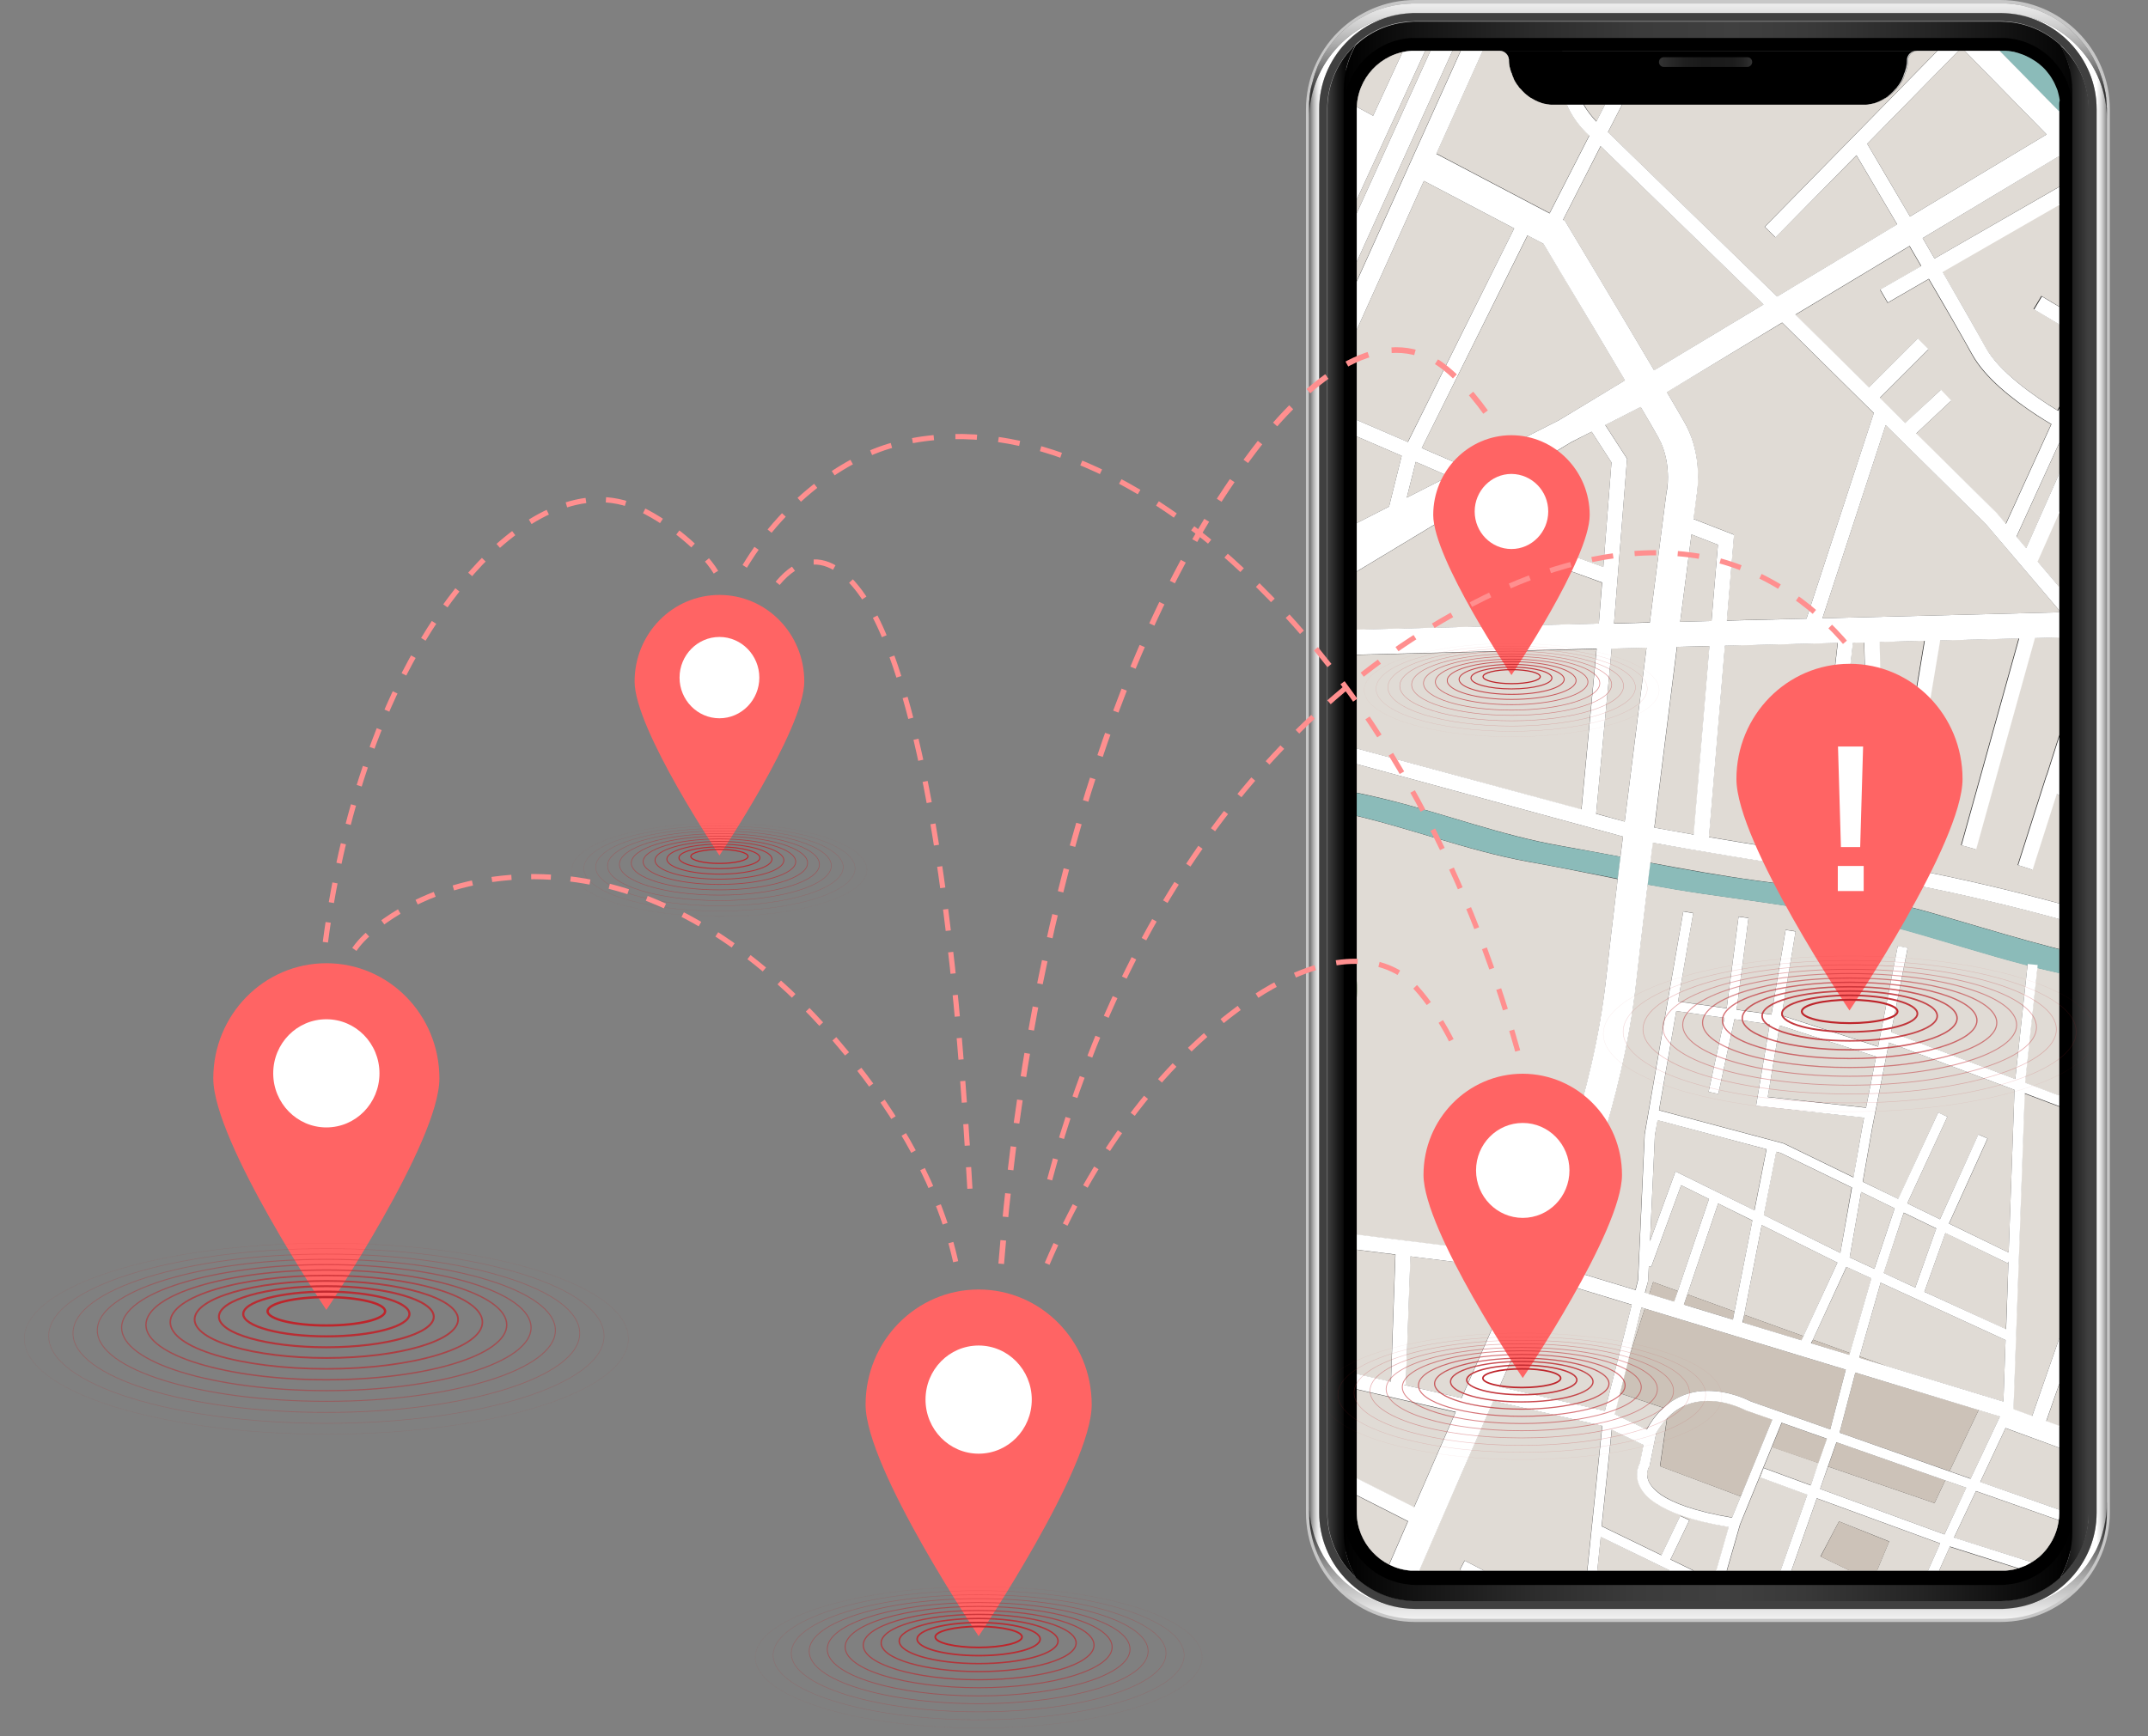 <svg xmlns="http://www.w3.org/2000/svg" xmlns:xlink="http://www.w3.org/1999/xlink" id="presentation_8_" x="0px" y="0px" viewBox="0 0 1103.8 892.3" style="enable-background:new 0 0 1103.8 892.3;" xml:space="preserve"><rect x="0" y="0" width="1103.8" height="892.3" fill="#808080" stroke="none"/><style type="text/css">	.st0{fill:#C7C7C7;}	.st1{fill:url(#SVGID_1_);}	.st2{fill:url(#SVGID_00000021805781576520915570000003297058108140195725_);}	.st3{fill:url(#SVGID_00000085210380798559394110000000621479202646189722_);}	.st4{fill:url(#SVGID_00000064354996161005261680000012884517280244949402_);}	.st5{fill:#404040;}	.st6{fill:url(#SVGID_00000021797623768981582290000017580686596846470299_);}	.st7{fill:url(#SVGID_00000183226779016059546050000016810111825984607360_);}	.st8{fill:url(#SVGID_00000084501779849034453600000009605873225646091417_);}	.st9{fill:url(#SVGID_00000066490434492355006730000007769836953891950256_);}	.st10{fill:url(#SVGID_00000013874512537414665800000006669141526487876281_);}	.st11{fill:url(#SVGID_00000061440337524618852960000016315276152932811158_);}	.st12{fill:url(#SVGID_00000004528538910122765540000012433468999708229524_);}	.st13{clip-path:url(#SVGID_00000057867097871222853070000009928982890738189993_);}	.st14{fill:#E0DBD5;}	.st15{fill:#DCD8BA;}	.st16{fill:#CCC2B8;}	.st17{fill:#B4CD9B;}	.st18{fill:#8BBBB9;}	.st19{fill:#8095B2;}	.st20{fill:#FFFFFF;}	.st21{fill:#FF6464;}	.st22{fill:none;stroke:#BE252B;stroke-width:0.887;stroke-miterlimit:10;}	.st23{opacity:0.909;fill:none;stroke:#BE252B;stroke-width:0.814;stroke-miterlimit:10;}	.st24{opacity:0.818;fill:none;stroke:#BE252B;stroke-width:0.742;stroke-miterlimit:10;}	.st25{opacity:0.727;fill:none;stroke:#BE252B;stroke-width:0.669;stroke-miterlimit:10;}	.st26{opacity:0.636;fill:none;stroke:#BE252B;stroke-width:0.596;stroke-miterlimit:10;}	.st27{opacity:0.545;fill:none;stroke:#BE252B;stroke-width:0.524;stroke-miterlimit:10;}	.st28{opacity:0.455;fill:none;stroke:#BE252B;stroke-width:0.451;stroke-miterlimit:10;}	.st29{opacity:0.364;fill:none;stroke:#BE252B;stroke-width:0.378;stroke-miterlimit:10;}	.st30{opacity:0.273;fill:none;stroke:#BE252B;stroke-width:0.306;stroke-miterlimit:10;}	.st31{opacity:0.182;fill:none;stroke:#BE252B;stroke-width:0.233;stroke-miterlimit:10;}	.st32{opacity:9.090900e-02;fill:none;stroke:#BE252B;stroke-width:0.16;stroke-miterlimit:10;}	.st33{opacity:0;fill:none;stroke:#BE252B;stroke-width:8.780800e-02;stroke-miterlimit:10;}	.st34{fill:none;stroke:#BE252B;stroke-width:0.586;stroke-miterlimit:10;}	.st35{opacity:0.909;fill:none;stroke:#BE252B;stroke-width:0.538;stroke-miterlimit:10;}	.st36{opacity:0.818;fill:none;stroke:#BE252B;stroke-width:0.49;stroke-miterlimit:10;}	.st37{opacity:0.727;fill:none;stroke:#BE252B;stroke-width:0.442;stroke-miterlimit:10;}	.st38{opacity:0.636;fill:none;stroke:#BE252B;stroke-width:0.394;stroke-miterlimit:10;}	.st39{opacity:0.545;fill:none;stroke:#BE252B;stroke-width:0.346;stroke-miterlimit:10;}	.st40{opacity:0.455;fill:none;stroke:#BE252B;stroke-width:0.298;stroke-miterlimit:10;}	.st41{opacity:0.364;fill:none;stroke:#BE252B;stroke-width:0.25;stroke-miterlimit:10;}	.st42{opacity:0.273;fill:none;stroke:#BE252B;stroke-width:0.202;stroke-miterlimit:10;}	.st43{opacity:0.182;fill:none;stroke:#BE252B;stroke-width:0.154;stroke-miterlimit:10;}	.st44{opacity:9.090900e-02;fill:none;stroke:#BE252B;stroke-width:0.106;stroke-miterlimit:10;}	.st45{opacity:0;fill:none;stroke:#BE252B;stroke-width:5.797500e-02;stroke-miterlimit:10;}	.st46{fill:none;stroke:#BE252B;stroke-width:0.794;stroke-miterlimit:10;}	.st47{opacity:0.909;fill:none;stroke:#BE252B;stroke-width:0.729;stroke-miterlimit:10;}	.st48{opacity:0.818;fill:none;stroke:#BE252B;stroke-width:0.664;stroke-miterlimit:10;}	.st49{opacity:0.727;fill:none;stroke:#BE252B;stroke-width:0.599;stroke-miterlimit:10;}	.st50{opacity:0.636;fill:none;stroke:#BE252B;stroke-width:0.534;stroke-miterlimit:10;}	.st51{opacity:0.545;fill:none;stroke:#BE252B;stroke-width:0.469;stroke-miterlimit:10;}	.st52{opacity:0.455;fill:none;stroke:#BE252B;stroke-width:0.404;stroke-miterlimit:10;}	.st53{opacity:0.364;fill:none;stroke:#BE252B;stroke-width:0.339;stroke-miterlimit:10;}	.st54{opacity:0.273;fill:none;stroke:#BE252B;stroke-width:0.274;stroke-miterlimit:10;}	.st55{opacity:0.182;fill:none;stroke:#BE252B;stroke-width:0.209;stroke-miterlimit:10;}	.st56{opacity:9.090900e-02;fill:none;stroke:#BE252B;stroke-width:0.144;stroke-miterlimit:10;}	.st57{opacity:0;fill:none;stroke:#BE252B;stroke-width:7.861600e-02;stroke-miterlimit:10;}	.st58{fill:none;stroke:#BE252B;stroke-width:1.198;stroke-miterlimit:10;}	.st59{opacity:0.909;fill:none;stroke:#BE252B;stroke-width:1.1;stroke-miterlimit:10;}	.st60{opacity:0.818;fill:none;stroke:#BE252B;stroke-width:1.002;stroke-miterlimit:10;}	.st61{opacity:0.727;fill:none;stroke:#BE252B;stroke-width:0.904;stroke-miterlimit:10;}	.st62{opacity:0.636;fill:none;stroke:#BE252B;stroke-width:0.806;stroke-miterlimit:10;}	.st63{opacity:0.545;fill:none;stroke:#BE252B;stroke-width:0.708;stroke-miterlimit:10;}	.st64{opacity:0.455;fill:none;stroke:#BE252B;stroke-width:0.61;stroke-miterlimit:10;}	.st65{opacity:0.364;fill:none;stroke:#BE252B;stroke-width:0.511;stroke-miterlimit:10;}	.st66{opacity:0.273;fill:none;stroke:#BE252B;stroke-width:0.413;stroke-miterlimit:10;}	.st67{opacity:0.182;fill:none;stroke:#BE252B;stroke-width:0.315;stroke-miterlimit:10;}	.st68{opacity:9.090900e-02;fill:none;stroke:#BE252B;stroke-width:0.217;stroke-miterlimit:10;}	.st69{opacity:0;fill:none;stroke:#BE252B;stroke-width:0.119;stroke-miterlimit:10;}	.st70{fill:none;stroke:#BE252B;stroke-width:0.978;stroke-miterlimit:10;}	.st71{opacity:0.909;fill:none;stroke:#BE252B;stroke-width:0.898;stroke-miterlimit:10;}	.st72{opacity:0.818;fill:none;stroke:#BE252B;stroke-width:0.818;stroke-miterlimit:10;}	.st73{opacity:0.727;fill:none;stroke:#BE252B;stroke-width:0.737;stroke-miterlimit:10;}	.st74{opacity:0.636;fill:none;stroke:#BE252B;stroke-width:0.657;stroke-miterlimit:10;}	.st75{opacity:0.545;fill:none;stroke:#BE252B;stroke-width:0.577;stroke-miterlimit:10;}	.st76{opacity:0.455;fill:none;stroke:#BE252B;stroke-width:0.497;stroke-miterlimit:10;}	.st77{opacity:0.364;fill:none;stroke:#BE252B;stroke-width:0.417;stroke-miterlimit:10;}	.st78{opacity:0.273;fill:none;stroke:#BE252B;stroke-width:0.337;stroke-miterlimit:10;}	.st79{opacity:0.182;fill:none;stroke:#BE252B;stroke-width:0.257;stroke-miterlimit:10;}	.st80{opacity:9.090900e-02;fill:none;stroke:#BE252B;stroke-width:0.177;stroke-miterlimit:10;}	.st81{opacity:0;fill:none;stroke:#BE252B;stroke-width:9.680200e-02;stroke-miterlimit:10;}	.st82{fill:none;stroke:#FF8F8F;stroke-width:2.703;stroke-miterlimit:10;stroke-dasharray:10.296,10.296,10.296;}	.st83{fill:none;stroke:#FF8F8F;stroke-width:2.661;stroke-miterlimit:10;stroke-dasharray:11.093,11.093,11.093;}	.st84{fill:none;stroke:#FF8F8F;stroke-width:2.661;stroke-miterlimit:10;stroke-dasharray:10.135,10.135,10.135;}	.st85{fill:none;stroke:#FF8F8F;stroke-width:2.906;stroke-miterlimit:10;stroke-dasharray:12.115,12.115,12.115;}</style><g>	<g id="graphic_element_19_">		<g>			<g>				<g>					<g>						<path class="st0" d="M1028,0H727.3c-31,0-56.2,25.2-56.2,56.2v721.3c0,31,25.2,56.2,56.2,56.2H1028c31,0,56.2-25.2,56.2-56.2       V56.2C1084.2,25.2,1059.1,0,1028,0z M1082.7,772.3c0,5.9-0.9,11.5-2.6,16.8c-0.1,0.4-0.3,0.8-0.4,1.2       c-0.1,0.4-0.3,0.8-0.4,1.2c-0.1,0.3-0.2,0.6-0.3,0.9c-0.4,0.9-0.7,1.8-1.1,2.6c-0.2,0.4-0.4,0.8-0.5,1.1       c-0.3,0.5-0.5,1.1-0.8,1.6c-0.2,0.4-0.4,0.7-0.6,1c-0.2,0.4-0.4,0.7-0.6,1.1c-0.6,1-1.2,2-1.9,3c-0.2,0.3-0.4,0.6-0.6,0.9       c-0.2,0.3-0.5,0.7-0.7,1c-0.2,0.3-0.5,0.7-0.8,1c-0.3,0.3-0.5,0.7-0.8,1c-0.3,0.3-0.5,0.6-0.8,1c-0.5,0.6-1.1,1.3-1.7,1.9       c-0.9,0.9-1.8,1.8-2.7,2.7c-0.3,0.3-0.6,0.5-0.9,0.8c-0.7,0.6-1.3,1.1-2,1.7c-0.3,0.2-0.6,0.5-0.9,0.7c-1,0.8-2,1.5-3.1,2.2       c-0.3,0.2-0.7,0.5-1.1,0.7c-0.7,0.5-1.4,0.9-2.2,1.3c-0.4,0.2-0.7,0.4-1.1,0.6c-1.2,0.6-2.4,1.3-3.6,1.8       c-0.3,0.2-0.6,0.3-1,0.4c-0.4,0.2-0.8,0.3-1.2,0.5c-0.4,0.2-0.8,0.3-1.2,0.5c-0.9,0.3-1.8,0.6-2.7,0.9c-0.3,0.1-0.6,0.2-1,0.3       c-1.2,0.4-2.4,0.7-3.6,0.9c-0.4,0.1-0.9,0.2-1.3,0.3c-0.4,0.1-0.9,0.2-1.4,0.3c-0.8,0.1-1.7,0.3-2.6,0.4h0       c-0.2,0-0.3,0-0.5,0.1c-0.1,0-0.2,0-0.4,0c-0.1,0-0.1,0-0.1,0c0.8-0.1,1.5-0.2,2.3-0.3c0.4-0.1,0.8-0.1,1.1-0.2       c0.4-0.1,0.8-0.1,1.1-0.2c1.1-0.2,2.2-0.5,3.3-0.8c0.4-0.1,0.7-0.2,1.1-0.3c0.7-0.2,1.4-0.5,2.1-0.7c1.1-0.4,2.1-0.8,3.1-1.3       c0.3-0.1,0.7-0.3,1-0.5c0.3-0.2,0.7-0.3,1-0.5c0.7-0.3,1.3-0.7,2-1c0.6-0.4,1.3-0.7,1.9-1.1c0.6-0.4,1.1-0.7,1.7-1.1       c0.1,0,0.1-0.1,0.2-0.1c0.9-0.6,1.8-1.3,2.7-2c0.3-0.2,0.6-0.4,0.9-0.7c0.8-0.7,1.6-1.3,2.4-2.1c1.9-1.8,3.7-3.7,5.3-5.7       c0.2-0.3,0.5-0.6,0.7-0.9c2.3-3.1,4.3-6.4,5.8-10c0.3-0.6,0.5-1.1,0.7-1.7c1.1-2.8,2-5.7,2.5-8.8c0.1-0.6,0.2-1.2,0.3-1.8       c0.4-2.4,0.6-4.9,0.6-7.5V56.2c0-25.5-19.4-46.5-44.2-49.2c-0.4,0-0.9-0.1-1.3-0.1c-0.4,0-0.9-0.1-1.4-0.1h0       c-0.8,0-1.7-0.1-2.5-0.1H727.3c-0.9,0-1.7,0-2.5,0.1h0c-26.1,1.3-46.9,23-46.9,49.4v721.3c0,25.4,19.2,46.3,43.9,49.1       c-0.3,0-0.7-0.1-1-0.1h0c-0.9-0.1-1.7-0.2-2.6-0.4c-5.2-0.9-10.1-2.5-14.6-4.7c-0.3-0.2-0.6-0.3-1-0.5       c-0.8-0.4-1.6-0.9-2.4-1.3c-0.4-0.2-0.7-0.4-1.1-0.6c-1.8-1.1-3.5-2.3-5.2-3.6c-0.3-0.2-0.6-0.5-0.9-0.7       c-0.9-0.7-1.7-1.4-2.6-2.2c-0.3-0.3-0.5-0.5-0.8-0.8c-0.3-0.3-0.6-0.6-0.9-0.9c-0.3-0.3-0.6-0.6-0.9-0.9       c-0.2-0.2-0.4-0.4-0.6-0.6c-0.2-0.3-0.5-0.5-0.7-0.8c-1.4-1.6-2.7-3.2-3.9-4.9c-0.2-0.3-0.4-0.6-0.6-0.9       c-0.7-1-1.3-1.9-1.9-2.9c-0.2-0.4-0.4-0.7-0.6-1.1c-1.5-2.7-2.8-5.6-3.8-8.5c-0.1-0.4-0.3-0.8-0.4-1.2c-0.7-2-1.2-4.1-1.6-6.3       c-0.1-0.4-0.2-0.9-0.2-1.3c-0.5-3-0.8-6.1-0.8-9.2V56.2c0-0.5,0-1.1,0-1.6c0-0.4,0-0.8,0-1.2c0-0.9,0.1-1.7,0.2-2.6       c0-0.4,0.1-0.9,0.1-1.3c0-0.2,0.1-0.5,0.1-0.7c0-0.3,0.1-0.6,0.1-0.9c0.1-0.4,0.1-0.9,0.2-1.3c0.1-0.8,0.3-1.6,0.5-2.3       c0.1-0.4,0.2-0.8,0.3-1.1c0.3-1.1,0.6-2.2,0.9-3.3c0.1-0.3,0.2-0.7,0.3-1c0.1-0.4,0.3-0.9,0.4-1.3c0.1-0.4,0.3-0.7,0.4-1       c0.1-0.3,0.2-0.6,0.3-0.9c0.1-0.3,0.3-0.7,0.4-1c0.1-0.3,0.2-0.5,0.3-0.8c0.2-0.4,0.3-0.7,0.5-1.1c0.3-0.6,0.6-1.3,1-1.9       c0.2-0.3,0.3-0.6,0.5-1c0.2-0.4,0.4-0.8,0.6-1.1c1.5-2.6,3.2-5,5.1-7.3c0.3-0.3,0.5-0.6,0.8-1c0.3-0.4,0.6-0.7,1-1.1       c0.5-0.6,1.1-1.2,1.6-1.7c0.6-0.6,1.2-1.2,1.8-1.8c0.6-0.6,1.3-1.1,1.9-1.7c0.3-0.3,0.7-0.5,1-0.8c0.7-0.5,1.3-1,2-1.5       c0.7-0.5,1.4-1,2.1-1.4c0.7-0.5,1.4-0.9,2.2-1.3c0.4-0.2,0.7-0.4,1.1-0.6c0.4-0.2,0.8-0.4,1.1-0.6c0.4-0.2,0.8-0.4,1.1-0.6       c0.4-0.2,0.8-0.4,1.2-0.6c0.8-0.4,1.6-0.7,2.4-1c0.4-0.2,0.8-0.3,1.1-0.5c0,0,0.1,0,0.1,0c0.4-0.1,0.8-0.3,1.2-0.4       c0.4-0.1,0.8-0.3,1.2-0.4c0.4-0.1,0.9-0.3,1.3-0.4c0.4-0.1,0.8-0.2,1.3-0.4c0.4-0.1,0.8-0.2,1.3-0.3c0.4-0.1,0.9-0.2,1.3-0.3       c0.9-0.2,1.7-0.4,2.6-0.5c0.4-0.1,0.9-0.1,1.3-0.2c0.9-0.1,1.9-0.3,2.8-0.3c0.8-0.1,1.5-0.1,2.3-0.2c0.5,0,0.9,0,1.4-0.1       c0.5,0,0.9,0,1.4,0H1028c0.5,0,0.9,0,1.4,0c0.4,0,0.8,0,1.2,0c0.9,0,1.8,0.1,2.6,0.2h0c0.4,0,0.9,0.1,1.3,0.1       c0.4,0.1,0.9,0.1,1.3,0.2c0.4,0.1,0.9,0.1,1.3,0.2c0.4,0.1,0.9,0.2,1.3,0.2c0,0,0,0,0,0c0.4,0.1,0.9,0.2,1.3,0.3       c0.4,0.1,0.8,0.2,1.2,0.3c0.1,0,0.2,0,0.3,0.1c0.4,0.1,0.7,0.2,1.1,0.3c0.5,0.1,1,0.3,1.5,0.4c0.3,0.1,0.7,0.2,1,0.3       c0.8,0.3,1.5,0.5,2.3,0.8c0.5,0.2,1,0.4,1.5,0.6c0.4,0.1,0.7,0.3,1.1,0.5c0.4,0.2,0.8,0.3,1.2,0.5c0.4,0.2,0.8,0.4,1.2,0.6       c2.8,1.3,5.4,2.9,7.8,4.7c0.3,0.2,0.6,0.4,0.9,0.7c1.1,0.8,2.1,1.7,3.1,2.5c0.4,0.4,0.9,0.8,1.3,1.2c1.8,1.6,3.4,3.4,4.9,5.2       c0.3,0.3,0.5,0.7,0.8,1c0.6,0.7,1.1,1.4,1.6,2.1c0.3,0.4,0.5,0.7,0.8,1.1c0.4,0.6,0.8,1.3,1.2,1.9c0.2,0.3,0.4,0.6,0.6,1       c0.4,0.6,0.7,1.2,1,1.9c0.2,0.3,0.3,0.6,0.5,0.9c0.6,1.1,1.1,2.1,1.5,3.2c0.1,0.3,0.2,0.6,0.4,0.9c0.4,1.1,0.9,2.2,1.2,3.3       c0.1,0.4,0.3,0.8,0.4,1.2c0.8,2.4,1.3,4.9,1.8,7.4c0,0.3,0.1,0.5,0.1,0.8c0.1,0.4,0.1,0.9,0.2,1.3c0.1,0.4,0.1,0.9,0.1,1.3       c0.1,0.4,0.1,0.9,0.1,1.3c0.1,0.8,0.1,1.6,0.1,2.5c0,0.5,0,1.1,0,1.6V772.3z"></path>						<g>							<linearGradient id="SVGID_1_" gradientUnits="userSpaceOnUse" x1="672.657" y1="416.76" x2="678.711" y2="416.76">								<stop offset="0" style="stop-color:#666666"></stop>								<stop offset="5.747009e-02" style="stop-color:#727272"></stop>								<stop offset="0.331" style="stop-color:#A8A8A8"></stop>								<stop offset="0.568" style="stop-color:#D0D0D0"></stop>								<stop offset="0.755" style="stop-color:#E8E8E8"></stop>								<stop offset="0.87" style="stop-color:#F1F1F1"></stop>								<stop offset="0.947" style="stop-color:#F7F7F7"></stop>								<stop offset="1" style="stop-color:#FFFFFF"></stop>							</linearGradient>							<path class="st1" d="M722.1,826.7c-0.4,0-0.9-0.1-1.3-0.1h0c-0.9-0.1-1.7-0.2-2.6-0.4c-5.2-0.9-10.1-2.5-14.6-4.7        c-0.3-0.2-0.6-0.3-1-0.5c-0.8-0.4-1.6-0.9-2.4-1.3c-0.4-0.2-0.7-0.4-1.1-0.6c-1.8-1.1-3.5-2.3-5.2-3.6        c-0.3-0.2-0.6-0.5-0.9-0.7c-0.9-0.7-1.7-1.4-2.6-2.2c-0.3-0.3-0.5-0.5-0.8-0.8c-0.3-0.3-0.6-0.6-0.9-0.9        c-0.3-0.3-0.6-0.6-0.9-0.9c-0.2-0.2-0.4-0.4-0.6-0.6c-0.2-0.3-0.5-0.5-0.7-0.8c-1.4-1.6-2.7-3.2-3.9-4.9        c-0.2-0.3-0.4-0.6-0.6-0.9c-0.7-1-1.3-1.9-1.9-2.9c-0.2-0.4-0.4-0.7-0.6-1.1c-1.5-2.7-2.8-5.6-3.8-8.5        c-0.1-0.4-0.3-0.8-0.4-1.2c-0.7-2-1.2-4.1-1.6-6.3c-0.1-0.4-0.2-0.9-0.2-1.3c-0.5-3-0.8-6.1-0.8-9.2V61.4        c0-29.3,23.1-53.2,52.1-54.6c-26.1,1.3-46.9,23-46.9,49.4v721.3C677.9,803,697.3,824,722.1,826.7z"></path>															<linearGradient id="SVGID_00000009548625520140619200000009480020058769903024_" gradientUnits="userSpaceOnUse" x1="1077.576" y1="416.802" x2="1083.578" y2="416.802">								<stop offset="0" style="stop-color:#FFFFFF"></stop>								<stop offset="5.291899e-02" style="stop-color:#F7F7F7"></stop>								<stop offset="0.13" style="stop-color:#F1F1F1"></stop>								<stop offset="0.245" style="stop-color:#E8E8E8"></stop>								<stop offset="0.432" style="stop-color:#D0D0D0"></stop>								<stop offset="0.669" style="stop-color:#A8A8A8"></stop>								<stop offset="0.943" style="stop-color:#727272"></stop>								<stop offset="1" style="stop-color:#666666"></stop>							</linearGradient>							<path style="fill:url(#SVGID_00000009548625520140619200000009480020058769903024_);" d="M1082.7,61.4v710.9        c0,5.9-0.9,11.5-2.6,16.8c-0.1,0.4-0.3,0.8-0.4,1.2c-0.1,0.4-0.3,0.8-0.4,1.2c-0.1,0.3-0.2,0.6-0.3,0.9        c-0.4,0.9-0.7,1.8-1.1,2.6c-0.2,0.4-0.4,0.8-0.5,1.1c-0.3,0.5-0.5,1.1-0.8,1.6c-0.2,0.4-0.4,0.7-0.6,1        c-0.2,0.4-0.4,0.7-0.6,1.1c-0.6,1-1.2,2-1.9,3c-0.2,0.3-0.4,0.6-0.6,0.9c-0.2,0.3-0.5,0.7-0.7,1c-0.2,0.3-0.5,0.7-0.8,1        c-0.3,0.3-0.5,0.7-0.8,1c-0.3,0.3-0.5,0.6-0.8,1c-0.5,0.6-1.1,1.3-1.7,1.9c-0.9,0.9-1.8,1.8-2.7,2.7        c-0.3,0.3-0.6,0.5-0.9,0.8c-0.7,0.6-1.3,1.1-2,1.7c-0.3,0.2-0.6,0.5-0.9,0.7c-1,0.8-2,1.5-3.1,2.2c-0.3,0.2-0.7,0.5-1.1,0.7        c-0.7,0.5-1.4,0.9-2.2,1.3c-0.4,0.2-0.7,0.4-1.1,0.6c-1.2,0.6-2.4,1.3-3.6,1.8c-0.3,0.2-0.6,0.3-1,0.4        c-0.4,0.2-0.8,0.3-1.2,0.5c-0.4,0.2-0.8,0.3-1.2,0.5c-0.9,0.3-1.8,0.6-2.7,0.9c-0.3,0.1-0.6,0.2-1,0.3        c-1.2,0.4-2.4,0.7-3.6,0.9c-0.4,0.1-0.9,0.2-1.3,0.3c-0.4,0.1-0.9,0.2-1.4,0.3c-0.9,0.1-1.7,0.3-2.6,0.4h0        c-0.4,0.1-0.9,0.1-1.3,0.1c24.8-2.6,44.2-23.7,44.2-49.2V56.2c0-25.9-20.1-47.3-45.5-49.3        C1060.2,8.9,1082.7,32.6,1082.7,61.4z"></path>															<linearGradient id="SVGID_00000021832996764019832480000009614702769514069426_" gradientUnits="userSpaceOnUse" x1="877.662" y1="832.154" x2="877.662" y2="784.217">								<stop offset="0" style="stop-color:#F1F1F1"></stop>								<stop offset="0.116" style="stop-color:#E3E3E3"></stop>								<stop offset="0.336" style="stop-color:#BFBFBF"></stop>								<stop offset="0.635" style="stop-color:#848484"></stop>								<stop offset="1" style="stop-color:#333333"></stop>							</linearGradient>							<path style="fill:url(#SVGID_00000021832996764019832480000009614702769514069426_);" d="M1082.7,772.3v5.2        c0,30.1-24.5,54.6-54.6,54.6H727.3c-30.1,0-54.6-24.5-54.6-54.6v-5.2c0,3.2,0.3,6.2,0.8,9.2c0.1,0.4,0.2,0.9,0.2,1.3        c0.4,2.1,1,4.2,1.6,6.3c0.1,0.4,0.3,0.8,0.4,1.2c1,3,2.3,5.8,3.8,8.5c0.2,0.4,0.4,0.7,0.6,1.1c0.6,1,1.2,2,1.9,2.9        c0.2,0.3,0.4,0.6,0.6,0.9c1.2,1.7,2.5,3.3,3.9,4.9c0.2,0.3,0.5,0.5,0.7,0.8c0.2,0.2,0.4,0.4,0.6,0.6c0.3,0.3,0.6,0.6,0.9,0.9        c0.3,0.3,0.6,0.6,0.9,0.9c0.3,0.3,0.5,0.5,0.8,0.8c0.8,0.8,1.7,1.5,2.6,2.2c0.3,0.2,0.6,0.5,0.9,0.7c1.6,1.3,3.4,2.5,5.2,3.6        c0.4,0.2,0.7,0.4,1.1,0.6c0.8,0.5,1.6,0.9,2.4,1.3c0.3,0.2,0.6,0.3,1,0.5c4.6,2.2,9.5,3.8,14.6,4.7c0.8,0.1,1.7,0.3,2.6,0.4        h0c0.9,0.1,1.8,0.2,2.6,0.3c0.4,0,0.9,0.1,1.4,0.1c0.8,0,1.7,0.1,2.6,0.1H1028c0.9,0,1.7,0,2.5-0.1c0.4,0,0.9-0.1,1.4-0.1        c0.7-0.1,1.4-0.1,2.1-0.2c0.2,0,0.3,0,0.5-0.1h0c0.9-0.1,1.7-0.2,2.6-0.4c0.5-0.1,0.9-0.2,1.4-0.3c0.4-0.1,0.9-0.2,1.3-0.3        c1.2-0.3,2.5-0.6,3.6-0.9c0.3-0.1,0.6-0.2,1-0.3c0.9-0.3,1.8-0.6,2.7-0.9c0.4-0.1,0.8-0.3,1.2-0.5c0.4-0.2,0.8-0.3,1.2-0.5        c0.3-0.1,0.6-0.3,1-0.4c1.2-0.5,2.4-1.1,3.6-1.8c0.4-0.2,0.7-0.4,1.1-0.6c0.7-0.4,1.5-0.8,2.2-1.3c0.4-0.2,0.7-0.4,1.1-0.7        c1-0.7,2.1-1.4,3.1-2.2c0.3-0.2,0.6-0.5,0.9-0.7c0.7-0.6,1.3-1.1,2-1.7c0.3-0.3,0.6-0.5,0.9-0.8c0.9-0.9,1.9-1.8,2.7-2.7        c0.6-0.6,1.1-1.2,1.7-1.9c0.3-0.3,0.6-0.6,0.8-1c0.3-0.3,0.5-0.6,0.8-1c0.3-0.3,0.5-0.7,0.8-1c0.3-0.3,0.5-0.7,0.7-1        c0.2-0.3,0.4-0.6,0.6-0.9c0.7-1,1.3-2,1.9-3c0.2-0.4,0.4-0.7,0.6-1.1c0.2-0.3,0.4-0.7,0.6-1c0.3-0.5,0.5-1,0.8-1.6        c0.2-0.4,0.4-0.8,0.5-1.1c0.4-0.9,0.8-1.7,1.1-2.6c0.1-0.3,0.2-0.6,0.3-0.9c0.2-0.4,0.3-0.8,0.4-1.2c0.1-0.4,0.3-0.8,0.4-1.2        C1081.7,783.8,1082.7,778.2,1082.7,772.3z"></path>						</g>													<linearGradient id="SVGID_00000169541610089783331850000003943835786933801140_" gradientUnits="userSpaceOnUse" x1="877.662" y1="47.334" x2="877.662" y2="-12.519">							<stop offset="0" style="stop-color:#333333"></stop>							<stop offset="7.360256e-02" style="stop-color:#4C4C4C"></stop>							<stop offset="0.251" style="stop-color:#828282"></stop>							<stop offset="0.424" style="stop-color:#AFAFAF"></stop>							<stop offset="0.589" style="stop-color:#D2D2D2"></stop>							<stop offset="0.744" style="stop-color:#EBEBEB"></stop>							<stop offset="0.885" style="stop-color:#FAFAFA"></stop>							<stop offset="1" style="stop-color:#FFFFFF"></stop>						</linearGradient>						<path style="fill:url(#SVGID_00000169541610089783331850000003943835786933801140_);" d="M1082.7,56.2v5.2       c0-28.4-21.7-51.7-49.4-54.4c-0.4,0-0.9-0.1-1.3-0.1c-0.4,0-0.9-0.1-1.4-0.1h0c-0.8,0-1.7-0.1-2.5-0.1H727.3       c-0.9,0-1.7,0-2.5,0.1h0c-28.9,1.3-52.1,25.3-52.1,54.6v-5.2c0-0.5,0-1.1,0-1.6c0-0.4,0-0.8,0-1.2c0-0.9,0.1-1.7,0.2-2.6       c0-0.4,0.1-0.9,0.1-1.3c0-0.2,0.1-0.5,0.1-0.7c0-0.3,0.1-0.6,0.1-0.9c0.1-0.4,0.1-0.9,0.2-1.3c0.1-0.8,0.3-1.6,0.5-2.3       c0.1-0.4,0.2-0.8,0.3-1.1c0.3-1.1,0.6-2.2,0.9-3.3c0.1-0.3,0.2-0.7,0.3-1c0.1-0.4,0.3-0.9,0.4-1.3c0.1-0.4,0.3-0.7,0.4-1       c0.1-0.3,0.2-0.6,0.3-0.9c0.1-0.3,0.3-0.7,0.4-1c0.1-0.3,0.2-0.5,0.3-0.8c0.2-0.4,0.3-0.7,0.5-1.1c0.3-0.6,0.6-1.3,1-1.9       c0.2-0.3,0.3-0.6,0.5-1c0.2-0.4,0.4-0.8,0.6-1.1c1.5-2.6,3.2-5,5.1-7.3c0.3-0.3,0.5-0.6,0.8-1c0.3-0.4,0.6-0.7,1-1.1       c0.5-0.6,1.1-1.2,1.6-1.7c0.6-0.6,1.2-1.2,1.8-1.8c0.6-0.6,1.3-1.1,1.9-1.7c0.3-0.3,0.7-0.5,1-0.8c0.7-0.5,1.3-1,2-1.5       c0.7-0.5,1.4-1,2.1-1.4c0.7-0.5,1.4-0.9,2.2-1.3c0.4-0.2,0.7-0.4,1.1-0.6c0.4-0.2,0.8-0.4,1.1-0.6c0.4-0.2,0.8-0.4,1.1-0.6       c0.4-0.2,0.8-0.4,1.2-0.6c0.8-0.4,1.6-0.7,2.4-1c0.4-0.2,0.8-0.3,1.1-0.5c0,0,0.1,0,0.1,0c0.4-0.1,0.8-0.3,1.2-0.4       c0.4-0.1,0.8-0.3,1.2-0.4c0.4-0.1,0.9-0.3,1.3-0.4c0.4-0.1,0.8-0.2,1.3-0.4c0.4-0.1,0.8-0.2,1.3-0.3c0.4-0.1,0.9-0.2,1.3-0.3       c0.9-0.2,1.7-0.4,2.6-0.5c0.4-0.1,0.9-0.1,1.3-0.2c0.9-0.1,1.9-0.3,2.8-0.3c0.8-0.1,1.5-0.1,2.3-0.2c0.5,0,0.9,0,1.4-0.1       c0.5,0,0.9,0,1.4,0H1028c0.5,0,0.9,0,1.4,0c0.4,0,0.8,0,1.2,0c0.9,0,1.8,0.1,2.6,0.2h0c0.4,0,0.9,0.1,1.3,0.1       c0.4,0.1,0.9,0.1,1.3,0.2c0.4,0.1,0.9,0.1,1.3,0.2c0.4,0.1,0.9,0.2,1.3,0.2c0,0,0,0,0,0c0.4,0.1,0.9,0.2,1.3,0.3       c0.4,0.1,0.8,0.2,1.2,0.3c0.1,0,0.2,0,0.3,0.1c0.4,0.1,0.7,0.2,1.1,0.3c0.5,0.1,1,0.3,1.5,0.4c0.3,0.1,0.7,0.2,1,0.3       c0.8,0.3,1.5,0.5,2.3,0.8c0.5,0.2,1,0.4,1.5,0.6c0.4,0.1,0.7,0.3,1.1,0.5c0.4,0.2,0.8,0.3,1.2,0.5c0.4,0.2,0.8,0.4,1.2,0.6       c2.8,1.3,5.4,2.9,7.8,4.7c0.3,0.2,0.6,0.4,0.9,0.7c1.1,0.8,2.1,1.7,3.1,2.5c0.4,0.4,0.9,0.8,1.3,1.2c1.8,1.6,3.4,3.4,4.9,5.2       c0.3,0.3,0.5,0.7,0.8,1c0.6,0.7,1.1,1.4,1.6,2.1c0.3,0.4,0.5,0.7,0.8,1.1c0.4,0.6,0.8,1.3,1.2,1.9c0.2,0.3,0.4,0.6,0.6,1       c0.4,0.6,0.7,1.2,1,1.9c0.2,0.3,0.3,0.6,0.5,0.9c0.6,1.1,1.1,2.1,1.5,3.2c0.1,0.3,0.2,0.6,0.4,0.9c0.4,1.1,0.9,2.2,1.2,3.3       c0.1,0.4,0.3,0.8,0.4,1.2c0.8,2.4,1.3,4.9,1.8,7.4c0,0.3,0.1,0.5,0.1,0.8c0.1,0.4,0.1,0.9,0.2,1.3c0.1,0.4,0.1,0.9,0.1,1.3       c0.1,0.4,0.1,0.9,0.1,1.3c0.1,0.8,0.1,1.6,0.1,2.5C1082.7,55.1,1082.7,55.7,1082.7,56.2z"></path>					</g>					<g>						<path class="st5" d="M1030.6,6.8L1030.6,6.8c-0.8,0-1.7-0.1-2.5-0.1H727.3c-0.9,0-1.7,0-2.5,0.1h0       c-26.1,1.3-46.9,23-46.9,49.4v721.3c0,25.9,20.1,47.3,45.5,49.3c0.4,0,0.9,0.1,1.4,0.1c0.8,0,1.7,0.1,2.6,0.1H1028       c0.9,0,1.7,0,2.5-0.1c0.4,0,0.9-0.1,1.4-0.1c25.4-2,45.5-23.3,45.5-49.3V56.2C1077.5,29.8,1056.6,8.2,1030.6,6.8z        M1073.3,777.5c0,23.5-18.3,43.3-41.6,45.1c-0.4,0-0.8,0.1-1.3,0.1c-0.8,0-1.6,0.1-2.3,0.1H727.3c-0.8,0-1.6,0-2.4-0.1       c-0.4,0-0.8,0-1.2-0.1c-23.4-1.8-41.7-21.7-41.7-45.1V56.2c0-24.1,18.8-43.9,42.8-45.2h0l0.1,0c0.8,0,1.5-0.1,2.3-0.1H1028       c0.8,0,1.6,0,2.3,0.1l0.1,0c24,1.3,42.8,21.1,42.8,45.2V777.5z"></path>					</g>											<linearGradient id="SVGID_00000093877338397050720300000012000844265247556008_" gradientUnits="userSpaceOnUse" x1="1058.692" y1="417.073" x2="1073.267" y2="417.073">						<stop offset="0" style="stop-color:#F1F1F1"></stop>						<stop offset="1.192364e-03" style="stop-color:#F0F0F0"></stop>						<stop offset="0.139" style="stop-color:#B7B7B7"></stop>						<stop offset="0.272" style="stop-color:#888888"></stop>						<stop offset="0.397" style="stop-color:#636363"></stop>						<stop offset="0.513" style="stop-color:#494949"></stop>						<stop offset="0.617" style="stop-color:#393939"></stop>						<stop offset="0.698" style="stop-color:#333333"></stop>					</linearGradient>					<path style="fill:url(#SVGID_00000093877338397050720300000012000844265247556008_);" d="M1073.3,56.5v721.3      c0,4.5-0.7,8.8-1.9,12.9c-1,3.3-2.3,6.4-4,9.3c-0.3,0.6-0.7,1.2-1.1,1.8c-0.6,0.9-1.1,1.7-1.8,2.6c-1.7,2.4-3.7,4.5-5.8,6.5      c4-6.9,6.2-14.9,6.2-23.4v-8.3c0-0.5,0-1,0-1.5V56.4c0-0.5,0-1,0-1.5v-8.1c0-8.6-2.3-16.6-6.2-23.5      C1067.7,31.5,1073.3,43.4,1073.3,56.5z"></path>					<g>						<path d="M1030.2,15.2l-0.2,0c-0.7,0-1.3,0-2,0H727.3c-0.7,0-1.4,0-2,0l-0.2,0H725c-21.7,1.2-38.7,19.2-38.7,41v721.3       c0,21.3,16.6,39.3,37.8,41c0.3,0,0.7,0,1,0.1h0.1c0.7,0,1.4,0.1,2.1,0.1H1028c0.7,0,1.4,0,2.1-0.1h0.1c0.3,0,0.7,0,1-0.1       c21.2-1.7,37.8-19.7,37.8-41V56.2C1069.1,34.3,1052,16.3,1030.2,15.2z M1058.2,777.5c0,6.8-2.3,13.2-6.2,18.3       c-0.2,0.3-0.4,0.5-0.6,0.8c-0.7,0.8-1.4,1.6-2.1,2.3c-0.6,0.6-1.3,1.3-2,1.8h0c-0.9,0.7-1.8,1.4-2.8,2s-2,1.2-3,1.7h0       c-0.5,0.3-1,0.5-1.6,0.7c0,0,0,0,0,0c-0.5,0.2-1.1,0.4-1.6,0.6c-1.1,0.4-2.2,0.7-3.4,1c-1.4,0.3-2.8,0.5-4.3,0.6       c-0.1,0-0.3,0-0.4,0h-0.2l-0.1,0h-0.1c-0.1,0-0.3,0-0.4,0c-0.1,0-0.3,0-0.4,0c-0.3,0-0.5,0-0.8,0H727.3c-0.3,0-0.5,0-0.8,0       c-0.3,0-0.5,0-0.8,0h-0.1l-0.1,0h-0.2c-0.1,0-0.3,0-0.4,0c-15.5-1.2-27.7-14.4-27.7-30V56.2c0-15.9,12.3-29,28.1-30.1h0.3       l0.4,0c0.5,0,0.9,0,1.3,0H1028c0.4,0,0.8,0,1.3,0l0.1,0h0.1c0.1,0,0.2,0,0.3,0c0.3,0,0.6,0,0.9,0.1c0.1,0,0.3,0,0.4,0       c0.3,0,0.5,0,0.8,0.1c0.3,0,0.6,0.1,0.9,0.1c0,0,0,0,0,0c0.5,0.1,0.9,0.1,1.3,0.2c0.1,0,0.2,0,0.3,0.1       c0.4,0.1,0.7,0.2,1.1,0.3c0.5,0.1,1.1,0.3,1.6,0.5c0.4,0.1,0.8,0.3,1.2,0.4c0.4,0.2,0.9,0.3,1.3,0.5c0.9,0.4,1.7,0.8,2.5,1.2       c0.8,0.4,1.5,0.8,2.2,1.3c0.2,0.1,0.3,0.2,0.5,0.3c0.3,0.2,0.6,0.4,0.9,0.6c0.4,0.3,0.7,0.6,1.1,0.8c0.7,0.6,1.4,1.2,2.1,1.8       c0.3,0.3,0.7,0.6,1,1c0.3,0.3,0.6,0.7,0.9,1c1.2,1.4,2.3,2.9,3.2,4.5c0.5,0.8,0.9,1.6,1.3,2.5c0.4,0.8,0.7,1.7,1.1,2.6       c0.2,0.4,0.3,0.9,0.4,1.3c0.3,1,0.5,2,0.7,3c0.1,0.4,0.2,0.8,0.2,1.2c0.2,1.4,0.3,2.9,0.3,4.4V777.5z"></path>						<path d="M777.6,40c-0.1-0.2-0.2-0.4-0.3-0.6c0-0.1-0.1-0.2-0.1-0.2C777.3,39.4,777.5,39.7,777.6,40z"></path>						<path d="M978.1,39.1c0,0.1-0.1,0.1-0.1,0.2c-0.1,0.2-0.2,0.4-0.3,0.6C977.9,39.7,978,39.4,978.1,39.1z"></path>					</g>					<path d="M984.6,26.1c-2.5,0.1-4.5,2-4.7,4.5c0,0.2,0,0.4,0,0.7c0,0.9-0.1,1.8-0.3,2.7c0,0.3-0.1,0.6-0.2,0.9c0,0,0,0,0,0      c-0.1,0.4-0.2,0.7-0.3,1.1c-0.1,0.3-0.2,0.6-0.3,1c0,0.1,0,0.1-0.1,0.2c0,0.1,0,0.2-0.1,0.2c0,0.1,0,0.1-0.1,0.2      c0,0.1-0.1,0.2-0.1,0.3c0,0.1-0.1,0.2-0.1,0.4c-0.1,0.3-0.2,0.6-0.3,0.9c-0.1,0.3-0.2,0.6-0.4,0.8c0,0,0,0.1,0,0.1      c0,0,0,0,0,0.1c-0.1,0.2-0.2,0.5-0.3,0.7c-0.1,0.2-0.2,0.4-0.3,0.6c0,0.1-0.1,0.1-0.1,0.2c0,0.1-0.1,0.2-0.2,0.3      c-0.1,0.1-0.2,0.3-0.2,0.4c0,0,0,0.1-0.1,0.1c0,0-0.1,0.1-0.1,0.2c-0.1,0.1-0.1,0.2-0.2,0.3c-0.1,0.1-0.1,0.2-0.2,0.3      c0,0.1-0.1,0.2-0.2,0.3c0,0-0.1,0.1-0.1,0.1c-0.1,0.1-0.1,0.2-0.2,0.3c0,0.1-0.1,0.1-0.2,0.2c-0.1,0.1-0.1,0.2-0.2,0.3      c0,0,0,0,0,0.1c0,0,0,0-0.1,0.1c-0.1,0.1-0.2,0.2-0.2,0.3c0,0-0.1,0.1-0.1,0.1c-0.1,0.1-0.2,0.2-0.3,0.3h0      c-0.1,0.1-0.2,0.3-0.4,0.4c-0.1,0.2-0.2,0.3-0.4,0.4c0,0,0,0,0,0h0c-0.1,0.1-0.2,0.2-0.2,0.3c-0.1,0.1-0.2,0.2-0.3,0.3      c-0.1,0.1-0.2,0.2-0.3,0.3c-0.2,0.2-0.3,0.3-0.5,0.5c-0.1,0.1-0.2,0.2-0.4,0.4c-0.1,0.1-0.2,0.1-0.2,0.2      c-0.2,0.2-0.4,0.3-0.6,0.5c-0.2,0.2-0.4,0.3-0.6,0.5c-0.1,0.1-0.2,0.2-0.3,0.3c-0.1,0.1-0.3,0.2-0.4,0.3c0,0,0,0,0,0      c-0.1,0.1-0.3,0.2-0.4,0.3c-0.1,0.1-0.1,0.1-0.2,0.1c-0.2,0.1-0.5,0.3-0.7,0.4c-0.2,0.1-0.4,0.2-0.5,0.3      c-0.2,0.1-0.5,0.3-0.7,0.4c-0.1,0.1-0.2,0.1-0.3,0.2c0,0,0,0-0.1,0c-0.2,0.1-0.3,0.2-0.5,0.3c-0.1,0.1-0.3,0.2-0.5,0.2      c-0.1,0.1-0.3,0.1-0.4,0.2c-0.1,0-0.1,0.1-0.2,0.1c-0.1,0-0.1,0.1-0.2,0.1h0c-0.4,0.2-0.7,0.3-1.1,0.4c-0.3,0.1-0.7,0.2-1,0.3      c-0.4,0.1-0.8,0.2-1.1,0.3c-0.8,0.2-1.6,0.4-2.3,0.5c-0.3,0-0.7,0.1-1,0.1c-0.1,0-0.1,0-0.2,0c-0.3,0-0.6,0-0.8,0.1      c-0.3,0-0.7,0-1,0c-0.1,0-0.2,0-0.3,0H799.1c-0.1,0-0.2,0-0.3,0c-0.3,0-0.6,0-1,0c-0.3,0-0.6,0-0.8-0.1c-0.1,0-0.1,0-0.2,0      c-0.3,0-0.7-0.1-1-0.1c-0.8-0.1-1.6-0.3-2.3-0.5c-0.4-0.1-0.8-0.2-1.1-0.3c-0.3-0.1-0.7-0.2-1-0.3c-0.4-0.1-0.7-0.3-1.1-0.4h0      c-0.1,0-0.1,0-0.2-0.1c-0.1,0-0.2-0.1-0.2-0.1c-0.1-0.1-0.3-0.1-0.4-0.2c-0.2-0.1-0.3-0.1-0.5-0.2c-0.2-0.1-0.3-0.2-0.5-0.3      c0,0,0,0-0.1,0c-0.1,0-0.2-0.1-0.3-0.2c-0.2-0.1-0.5-0.2-0.7-0.4c-0.2-0.1-0.4-0.2-0.5-0.3c-0.2-0.1-0.5-0.3-0.7-0.4      c-0.1,0-0.1-0.1-0.2-0.1c-0.1-0.1-0.3-0.2-0.4-0.3c0,0,0,0,0,0c-0.1-0.1-0.3-0.2-0.4-0.3c-0.1-0.1-0.2-0.2-0.3-0.3      c-0.2-0.2-0.4-0.3-0.6-0.5c-0.2-0.2-0.4-0.3-0.6-0.5c-0.1-0.1-0.2-0.1-0.2-0.2c-0.1-0.1-0.3-0.2-0.4-0.4      c-0.2-0.2-0.3-0.3-0.5-0.5c-0.1-0.1-0.2-0.2-0.3-0.3c-0.1-0.1-0.2-0.2-0.3-0.3c-0.1-0.1-0.2-0.2-0.2-0.3h0      c-0.1-0.1-0.1-0.1-0.2-0.2c-0.2-0.2-0.4-0.4-0.6-0.6h0c-0.1-0.1-0.2-0.2-0.3-0.3c0,0-0.1-0.1-0.1-0.1c-0.1-0.1-0.2-0.2-0.2-0.3      c0,0,0,0-0.1-0.1c0,0,0,0,0-0.1c-0.1-0.1-0.2-0.2-0.2-0.3c-0.1-0.1-0.1-0.1-0.2-0.2c-0.1-0.1-0.1-0.2-0.2-0.3      c0,0-0.1-0.1-0.1-0.1c-0.1-0.1-0.1-0.2-0.2-0.3c-0.1-0.1-0.1-0.2-0.2-0.3c-0.1-0.1-0.1-0.2-0.2-0.3c0,0-0.1-0.1-0.1-0.2      c0,0,0-0.1-0.1-0.1c-0.1-0.1-0.2-0.3-0.2-0.4c-0.1-0.1-0.1-0.2-0.2-0.3c0-0.1-0.1-0.1-0.1-0.2c-0.1-0.2-0.2-0.4-0.3-0.6      c-0.1-0.2-0.2-0.5-0.3-0.7c0,0,0,0,0-0.1c0,0,0-0.1,0-0.1c-0.1-0.3-0.3-0.6-0.4-0.8c-0.1-0.3-0.2-0.6-0.3-0.9      c0-0.1-0.1-0.2-0.1-0.4c0-0.1-0.1-0.2-0.1-0.3c0-0.1,0-0.1-0.1-0.2c0-0.1-0.1-0.2-0.1-0.2c0-0.1,0-0.2-0.1-0.2      c-0.1-0.3-0.2-0.6-0.3-1c-0.1-0.4-0.2-0.7-0.3-1.1c0,0,0,0,0,0c-0.1-0.3-0.1-0.6-0.2-0.9c-0.2-0.9-0.3-1.8-0.3-2.7      c0-0.2,0-0.4,0-0.7c-0.3-2.5-2.3-4.4-4.7-4.5H984.6z"></path>					<path d="M797.8,53.9c0.3,0,0.7,0,1,0c-0.2,0-0.4,0-0.6,0c-0.2,0-0.4,0-0.6,0c-0.2,0-0.4,0-0.6,0c0,0,0,0-0.1,0      C797.2,53.9,797.5,53.9,797.8,53.9z"></path>					<path d="M958.4,53.9C958.4,53.9,958.3,53.9,958.4,53.9c-0.3,0-0.5,0-0.7,0.1c-0.2,0-0.4,0-0.6,0c-0.2,0-0.4,0-0.6,0      c0.3,0,0.6,0,1,0C957.8,53.9,958.1,53.9,958.4,53.9z"></path>					<path d="M776.9,38.3C776.9,38.2,776.9,38.2,776.9,38.3c-0.1-0.1-0.1-0.3-0.1-0.4C776.8,38,776.8,38.1,776.9,38.3z"></path>					<path d="M777.6,40c-0.1-0.2-0.2-0.4-0.3-0.6c0-0.1-0.1-0.2-0.1-0.2C777.3,39.4,777.5,39.7,777.6,40z"></path>					<path d="M780.5,44.8c-0.1-0.1-0.2-0.3-0.3-0.4c0,0,0,0,0.1,0.1C780.4,44.6,780.5,44.7,780.5,44.8z"></path>					<path d="M781.5,45.9c-0.1-0.1-0.3-0.3-0.4-0.4c-0.1-0.1-0.1-0.2-0.2-0.2h0C781.1,45.5,781.3,45.7,781.5,45.9z"></path>					<path d="M781.9,46.4c-0.1-0.1-0.2-0.2-0.3-0.3h0C781.7,46.2,781.8,46.3,781.9,46.4z"></path>					<path d="M784.7,49c-0.2-0.1-0.4-0.3-0.6-0.4c-0.1-0.1-0.2-0.2-0.3-0.3c-0.1-0.1-0.2-0.1-0.3-0.2c0.2,0.2,0.4,0.3,0.6,0.5      C784.3,48.7,784.5,48.8,784.7,49z"></path>					<path d="M785.1,49.2c0.1,0.1,0.3,0.2,0.4,0.3c0,0-0.1,0-0.1-0.1C785.3,49.4,785.2,49.3,785.1,49.2z"></path>					<path d="M786.7,50.4c-0.1-0.1-0.3-0.2-0.4-0.2c0,0,0,0,0,0c-0.1-0.1-0.2-0.1-0.3-0.2C786.3,50.1,786.5,50.2,786.7,50.4z"></path>					<path d="M791.2,52.6c-0.3-0.1-0.6-0.2-0.9-0.3c-0.1,0-0.1,0-0.2-0.1C790.5,52.3,790.9,52.4,791.2,52.6z"></path>					<path d="M792.3,52.9c0.4,0.1,0.8,0.2,1.1,0.3c-0.3-0.1-0.5-0.1-0.8-0.2C792.5,53,792.4,53,792.3,52.9c-0.2,0-0.3-0.1-0.5-0.2      c-0.2-0.1-0.4-0.1-0.5-0.2C791.6,52.7,791.9,52.8,792.3,52.9z"></path>					<path d="M795.7,53.7c0.3,0,0.7,0.1,1,0.1c-0.3,0-0.6-0.1-0.9-0.1C795.8,53.7,795.8,53.7,795.7,53.7c-0.1,0-0.3,0-0.4-0.1      c-0.3,0-0.5-0.1-0.8-0.1c-0.3-0.1-0.7-0.1-1-0.2c0,0-0.1,0-0.2,0C794.2,53.4,795,53.6,795.7,53.7z"></path>					<path d="M797.8,53.9h-0.1c-0.1,0-0.2,0-0.2,0c-0.1,0-0.3,0-0.4,0c0,0,0,0-0.1,0C797.2,53.9,797.5,53.9,797.8,53.9z"></path>					<path d="M956.2,54c-0.1,0-0.2,0-0.3,0H799.4c-0.1,0-0.2,0-0.3,0H956.2z"></path>					<path d="M957.5,53.9c0.3,0,0.6,0,0.8-0.1c0,0,0,0-0.1,0c-0.1,0-0.3,0-0.4,0c-0.1,0-0.2,0-0.2,0H957.5z"></path>					<path d="M959.6,53.7c0.8-0.1,1.6-0.3,2.3-0.5c-0.1,0-0.1,0-0.2,0c-0.3,0.1-0.7,0.2-1,0.2c-0.3,0.1-0.5,0.1-0.8,0.1      C959.8,53.7,959.7,53.7,959.6,53.7c0,0-0.1,0-0.1,0c-0.3,0-0.6,0.1-0.9,0.1C958.9,53.8,959.3,53.8,959.6,53.7z"></path>					<path d="M964.1,52.6c-0.2,0.1-0.3,0.1-0.5,0.2c-0.2,0.1-0.3,0.1-0.5,0.2c-0.1,0-0.2,0.1-0.4,0.1c-0.3,0.1-0.5,0.1-0.8,0.2      c0.4-0.1,0.8-0.2,1.1-0.3C963.4,52.8,963.7,52.7,964.1,52.6z"></path>					<path d="M964.1,52.6c0.4-0.1,0.7-0.3,1.1-0.4c-0.1,0-0.1,0.1-0.2,0.1C964.7,52.3,964.4,52.5,964.1,52.6z"></path>					<path d="M968.6,50.4c0.2-0.1,0.5-0.3,0.7-0.4c-0.1,0.1-0.2,0.1-0.3,0.2c0,0,0,0,0,0C968.9,50.2,968.7,50.3,968.6,50.4z"></path>					<path d="M970.3,49.2c-0.1,0.1-0.2,0.2-0.3,0.2c0,0-0.1,0-0.1,0.1C970,49.4,970.1,49.3,970.3,49.2z"></path>					<path d="M971.8,48c-0.1,0.1-0.2,0.1-0.3,0.2c-0.1,0.1-0.2,0.2-0.3,0.3c-0.2,0.2-0.4,0.3-0.6,0.4c0.2-0.2,0.4-0.3,0.6-0.5      C971.4,48.4,971.6,48.2,971.8,48z"></path>					<path d="M973.7,46.1c-0.1,0.1-0.2,0.2-0.3,0.3C973.5,46.3,973.6,46.2,973.7,46.1L973.7,46.1z"></path>					<path d="M974.4,45.3c-0.1,0.1-0.1,0.2-0.2,0.2c0,0.1-0.1,0.1-0.2,0.2C974.2,45.6,974.3,45.4,974.4,45.3L974.4,45.3z"></path>					<path d="M975.1,44.4c-0.1,0.1-0.2,0.3-0.3,0.4C974.9,44.7,975,44.6,975.1,44.4C975.1,44.5,975.1,44.4,975.1,44.4z"></path>					<path d="M978.1,39.1c0,0.1-0.1,0.1-0.1,0.2c-0.1,0.2-0.2,0.4-0.3,0.6C977.9,39.7,978,39.4,978.1,39.1z"></path>					<path d="M978.6,37.9c0,0.1-0.1,0.2-0.1,0.3c0,0,0,0,0,0C978.5,38.1,978.5,38,978.6,37.9z"></path>					<g>													<linearGradient id="SVGID_00000154425734448457979210000007636404437867948217_" gradientUnits="userSpaceOnUse" x1="690.413" y1="800.36" x2="1064.921" y2="800.36">							<stop offset="0" style="stop-color:#000000"></stop>							<stop offset="0.104" style="stop-color:#141414"></stop>							<stop offset="0.259" style="stop-color:#2C2C2C"></stop>							<stop offset="0.403" style="stop-color:#3B3B3B"></stop>							<stop offset="0.523" style="stop-color:#404040"></stop>							<stop offset="0.631" style="stop-color:#393939"></stop>							<stop offset="0.793" style="stop-color:#242424"></stop>							<stop offset="0.988" style="stop-color:#020202"></stop>							<stop offset="1" style="stop-color:#000000"></stop>						</linearGradient>						<path style="fill:url(#SVGID_00000154425734448457979210000007636404437867948217_);" d="M1064.9,779.2v8.3       c0,8.5-2.3,16.5-6.2,23.4c-7.2,6.7-16.6,11.1-27,11.9c-0.4,0-0.8,0.1-1.3,0.1c-0.8,0-1.6,0.1-2.3,0.1H727.3       c-0.8,0-1.6,0-2.4-0.1c-0.4,0-0.8,0-1.2-0.1c-0.6,0-1.1-0.1-1.7-0.2c-9.7-1.1-18.5-5.4-25.3-11.7c-4-6.9-6.3-15-6.3-23.5v-9.7       c0,11.1,5,21.2,13,28c5.7,4.9,13,8.1,21,8.8c0.3,0,0.5,0.1,0.8,0.1l0.1,0h0.1c0.6,0,1.3,0.1,1.9,0.1h300.7       c0.6,0,1.3,0,1.9-0.1h0.1l0.1,0c0.3,0,0.6,0,0.9-0.1C1049.5,813.1,1064.2,797.7,1064.9,779.2z"></path>													<linearGradient id="SVGID_00000136387915973602420170000012586724253407703465_" gradientUnits="userSpaceOnUse" x1="690.413" y1="33.834" x2="1073.299" y2="33.834">							<stop offset="0" style="stop-color:#000000"></stop>							<stop offset="0.104" style="stop-color:#141414"></stop>							<stop offset="0.259" style="stop-color:#2C2C2C"></stop>							<stop offset="0.403" style="stop-color:#3B3B3B"></stop>							<stop offset="0.523" style="stop-color:#404040"></stop>							<stop offset="0.631" style="stop-color:#393939"></stop>							<stop offset="0.793" style="stop-color:#242424"></stop>							<stop offset="0.988" style="stop-color:#020202"></stop>							<stop offset="1" style="stop-color:#000000"></stop>						</linearGradient>						<path style="fill:url(#SVGID_00000136387915973602420170000012586724253407703465_);" d="M1073.3,56.5L1073.3,56.5       c0-24.2-18.8-44-42.8-45.3l-0.1,0c-0.8,0-1.5-0.1-2.3-0.1H727.3c-0.8,0-1.6,0-2.3,0.1l-0.1,0h0c-1,0.1-1.9,0.1-2.9,0.3       c-9.8,1.1-18.5,5.4-25.3,11.7c-4,6.9-6.2,15-6.2,23.5v9.7c0-11.2,5-21.3,13-28.1c5.9-5,13.4-8.3,21.7-8.8h0.2l0.3,0       c0.6,0,1.2,0,1.7,0h300.7c0.5,0,1,0,1.6,0h0l0.4,0c19.1,1,34.1,16.4,34.9,35.3v-8.1c0-8.6-2.3-16.6-6.2-23.5       C1067.7,31.5,1073.3,43.4,1073.3,56.5z"></path>													<linearGradient id="SVGID_00000124133311450749310380000016210024699896853914_" gradientUnits="userSpaceOnUse" x1="682.046" y1="416.823" x2="690.693" y2="416.823">							<stop offset="0" style="stop-color:#404040"></stop>							<stop offset="0.644" style="stop-color:#1A1A1A"></stop>							<stop offset="1" style="stop-color:#0A0A0A"></stop>						</linearGradient>						<path style="fill:url(#SVGID_00000124133311450749310380000016210024699896853914_);" d="M696.7,810.7       c-9-8.3-14.6-20.2-14.6-33.2V56.2c0-13.1,5.6-25,14.6-33.3c-4,6.9-6.2,15-6.2,23.5v740.8C690.4,795.8,692.7,803.8,696.7,810.7       z"></path>													<linearGradient id="SVGID_00000170249673679252749830000002025157077342009786_" gradientUnits="userSpaceOnUse" x1="1058.65" y1="417.115" x2="1073.267" y2="417.115">							<stop offset="0" style="stop-color:#0A0A0A"></stop>							<stop offset="0.356" style="stop-color:#1A1A1A"></stop>							<stop offset="1" style="stop-color:#404040"></stop>						</linearGradient>						<path style="fill:url(#SVGID_00000170249673679252749830000002025157077342009786_);" d="M1073.3,56.5v721.3       c0,4.5-0.7,8.8-1.9,12.9c-1,3.3-2.3,6.4-4,9.3c-0.3,0.6-0.7,1.2-1.1,1.8c-0.5,0.9-1.1,1.7-1.8,2.6c-1.7,2.4-3.7,4.6-5.9,6.6       c0,0,0-0.1,0.1-0.1c4-6.9,6.2-14.9,6.2-23.4V46.8c0-8.6-2.3-16.6-6.2-23.5C1067.7,31.5,1073.3,43.4,1073.3,56.5z"></path>					</g>					<g>													<linearGradient id="SVGID_00000121971660014022945570000017937159484281415574_" gradientUnits="userSpaceOnUse" x1="852.404" y1="31.843" x2="900.395" y2="31.843">							<stop offset="0" style="stop-color:#333333"></stop>							<stop offset="9.012379e-02" style="stop-color:#2B2B2B"></stop>							<stop offset="0.288" style="stop-color:#1E1E1E"></stop>							<stop offset="0.479" style="stop-color:#1A1A1A"></stop>							<stop offset="0.788" style="stop-color:#1C1C1C"></stop>							<stop offset="0.9" style="stop-color:#232323"></stop>							<stop offset="0.979" style="stop-color:#2E2E2E"></stop>							<stop offset="1" style="stop-color:#333333"></stop>						</linearGradient>						<path style="fill:url(#SVGID_00000121971660014022945570000017937159484281415574_);" d="M897.9,34.4h-42.9       c-1.4,0-2.5-1.1-2.5-2.5l0,0c0-1.4,1.1-2.5,2.5-2.5h42.9c1.4,0,2.5,1.1,2.5,2.5l0,0C900.4,33.2,899.3,34.4,897.9,34.4z"></path>					</g>					<g>						<defs>							<path id="SVGID_00000150810089780089672070000001653235824478498709_" d="M1030,26.2h-0.3l-0.4,0c-0.5,0-0.9,0-1.3,0h-43.4        c-2.5,0.1-4.5,2-4.7,4.5c0,0.2,0,0.3,0,0.5v0.1C979.3,43.9,968.8,54,955.9,54h-74.1h-8.4h-74.1c-12.9,0-23.3-10.1-23.9-22.8        v-0.1c0-0.2,0-0.3,0-0.5c-0.3-2.5-2.3-4.4-4.7-4.5h-43.4c-0.4,0-0.8,0-1.3,0l-0.4,0h-0.3c-15.8,1-28.1,14.2-28.1,30.1v721.3        c0,15.6,12.2,28.8,27.7,30c0.2,0,0.3,0,0.4,0h0.1l0.1,0h0.2l0.1,0c0.5,0,1,0,1.6,0h146.2h8.4H1028c0.5,0,1,0,1.6,0l0.1,0h0.2        l0.1,0h0.1c0.1,0,0.3,0,0.4,0c15.5-1.2,27.7-14.4,27.7-30V56.2C1058.1,40.3,1045.8,27.2,1030,26.2z"></path>						</defs>						<clipPath id="SVGID_00000144303687165120841170000017447093138032254366_">							<use xlink:href="#SVGID_00000150810089780089672070000001653235824478498709_" style="overflow:visible;"></use>						</clipPath>					</g>				</g>									<linearGradient id="SVGID_00000093159255704702855620000005644581914192555927_" gradientUnits="userSpaceOnUse" x1="668.837" y1="778.52" x2="1086.471" y2="55.157">					<stop offset="0" style="stop-color:#3F3E3E"></stop>					<stop offset="1" style="stop-color:#222221"></stop>				</linearGradient>				<path style="fill:url(#SVGID_00000093159255704702855620000005644581914192555927_);" d="M1058.2,56.2v721.3     c0,6.8-2.3,13.2-6.2,18.3c-0.2,0.3-0.4,0.5-0.6,0.8c-0.7,0.8-1.4,1.6-2.1,2.3c-0.6,0.6-1.3,1.3-2,1.8h0c-0.9,0.7-1.8,1.4-2.8,2     c-1,0.6-2,1.2-3,1.7h0c-0.5,0.3-1,0.5-1.6,0.7c0,0,0,0,0,0c-0.5,0.2-1.1,0.4-1.6,0.6c-1.1,0.4-2.2,0.7-3.4,1     c-1.4,0.3-2.8,0.5-4.3,0.6c-0.2,0-0.3,0-0.4,0h-0.1l-0.1,0h-0.2l0,0c-0.1,0-0.3,0-0.4,0c-0.1,0-0.3,0-0.4,0c-0.3,0-0.5,0-0.8,0     H727.3c-0.3,0-0.5,0-0.8,0c-0.3,0-0.5,0-0.8,0l0,0h-0.2l-0.1,0h-0.1c-0.1,0-0.3,0-0.4,0c-15.5-1.2-27.7-14.4-27.7-30V56.2     c0-15.9,12.3-29,28.1-30.1h0.3l0.4,0c0.5,0,0.9,0,1.3,0h43.4c2.5,0.1,4.5,2,4.7,4.5c0,0.2,0,0.3,0,0.5v0.1c0,0,0,0.1,0,0.1     c0,0.9,0.1,1.8,0.3,2.7c0,0.3,0.1,0.6,0.2,0.9c0,0,0,0,0,0c0.1,0.4,0.2,0.7,0.3,1.1c0.1,0.3,0.2,0.6,0.3,1c0,0.1,0,0.2,0.1,0.2     c0,0.1,0,0.2,0.1,0.2c0,0.1,0,0.1,0.1,0.2c0,0.1,0.1,0.2,0.1,0.3c0,0.1,0.1,0.2,0.1,0.3c0,0,0,0,0,0c0.1,0.3,0.2,0.6,0.3,0.9     c0.1,0.3,0.2,0.6,0.4,0.8c0,0,0,0.1,0,0.1c0,0,0,0,0,0.1c0.1,0.2,0.2,0.5,0.3,0.7c0.1,0.2,0.2,0.4,0.3,0.6     c0,0.1,0.1,0.1,0.1,0.2c0,0.1,0.1,0.2,0.2,0.3c0.1,0.1,0.2,0.3,0.2,0.4c0,0,0,0.1,0.1,0.1c0,0.1,0.1,0.1,0.1,0.2     c0.1,0.1,0.1,0.2,0.2,0.3c0.1,0.1,0.1,0.2,0.2,0.3c0,0.1,0.1,0.2,0.2,0.3c0,0,0.1,0.1,0.1,0.1c0.1,0.1,0.1,0.2,0.2,0.3     c0,0.1,0.1,0.1,0.2,0.2c0.1,0.1,0.1,0.2,0.2,0.3c0,0,0,0,0,0.1c0,0,0,0,0.1,0.1c0.1,0.1,0.2,0.2,0.2,0.3c0,0,0.1,0.1,0.1,0.1     c0.1,0.1,0.2,0.2,0.3,0.3h0c0.1,0.1,0.1,0.2,0.2,0.2c0.1,0.1,0.2,0.3,0.4,0.4c0.1,0.1,0.1,0.2,0.2,0.2h0     c0.1,0.1,0.2,0.2,0.2,0.3c0.1,0.1,0.2,0.2,0.3,0.3c0.1,0.1,0.2,0.2,0.3,0.3c0.2,0.2,0.3,0.3,0.5,0.5c0.1,0.1,0.2,0.2,0.4,0.4     c0.1,0.1,0.2,0.1,0.2,0.2c0.1,0.1,0.2,0.1,0.3,0.2c0.1,0.1,0.2,0.2,0.3,0.3v0c0.2,0.2,0.4,0.3,0.6,0.4c0.1,0.1,0.2,0.2,0.3,0.3     c0.1,0.1,0.2,0.2,0.3,0.2c0,0,0.1,0,0.1,0.1c0,0,0,0,0,0c0.1,0.1,0.3,0.2,0.4,0.3c0.1,0.1,0.1,0.1,0.2,0.1     c0.1,0.1,0.2,0.1,0.3,0.2c0,0,0,0,0,0c0.1,0.1,0.3,0.2,0.4,0.2c0.2,0.1,0.4,0.2,0.5,0.3c0.2,0.1,0.5,0.3,0.7,0.4     c0.1,0.1,0.2,0.1,0.3,0.2c0,0,0,0,0.1,0c0.2,0.1,0.3,0.2,0.5,0.3c0.1,0.1,0.3,0.2,0.5,0.2c0.1,0.1,0.3,0.1,0.4,0.2     c0.1,0,0.1,0.1,0.2,0.1c0.1,0,0.1,0.1,0.2,0.1c0.1,0,0.1,0.1,0.2,0.1c0.3,0.1,0.6,0.2,0.9,0.3c0.2,0.1,0.3,0.1,0.5,0.2     c0.2,0.1,0.3,0.1,0.5,0.2v0c0.1,0,0.2,0.1,0.4,0.1c0.3,0.1,0.5,0.1,0.8,0.2c0.1,0,0.1,0,0.2,0c0.3,0.1,0.7,0.2,1,0.2     c0.3,0.1,0.5,0.1,0.8,0.1c0.1,0,0.3,0,0.4,0.1v0c0,0,0.1,0,0.1,0c0.3,0,0.6,0.1,0.9,0.1c0.1,0,0.1,0,0.2,0c0,0,0,0,0.1,0     c0.1,0,0.3,0,0.4,0c0.1,0,0.2,0,0.2,0c0.2,0,0.4,0,0.6,0c0.3,0,0.6,0,0.9,0c0.1,0,0.2,0,0.3,0h156.5c0.1,0,0.2,0,0.3,0     c0.3,0,0.6,0,0.9,0c0.2,0,0.4,0,0.6,0c0.1,0,0.2,0,0.2,0c0.1,0,0.3,0,0.4,0c0,0,0,0,0.1,0c0.1,0,0.1,0,0.2,0     c0.3,0,0.6-0.1,0.9-0.1c0,0,0.1,0,0.1,0v0c0.1,0,0.3,0,0.4-0.1c0.3,0,0.5-0.1,0.8-0.1c0.3-0.1,0.7-0.1,1-0.2c0,0,0.1,0,0.2,0     c0.3-0.1,0.5-0.1,0.8-0.2c0.1,0,0.3-0.1,0.4-0.1v0c0.2,0,0.3-0.1,0.5-0.2c0.2-0.1,0.4-0.1,0.5-0.2c0.3-0.1,0.6-0.2,0.9-0.3     c0.1,0,0.1,0,0.2-0.1c0.1,0,0.1,0,0.2-0.1c0.1,0,0.2-0.1,0.2-0.1c0.1-0.1,0.3-0.1,0.4-0.2c0.2-0.1,0.3-0.1,0.5-0.2     c0.2-0.1,0.3-0.2,0.5-0.3c0,0,0,0,0.1,0c0.1,0,0.2-0.1,0.3-0.2c0.2-0.1,0.5-0.2,0.7-0.4c0.2-0.1,0.4-0.2,0.5-0.3     c0.1-0.1,0.3-0.2,0.4-0.2c0,0,0,0,0,0c0.1-0.1,0.2-0.1,0.3-0.2c0.1,0,0.1-0.1,0.2-0.1c0.1-0.1,0.3-0.2,0.4-0.3c0,0,0,0,0,0     c0,0,0.1,0,0.1-0.1c0.1-0.1,0.2-0.1,0.3-0.2c0.1-0.1,0.2-0.2,0.3-0.3c0.2-0.1,0.4-0.3,0.6-0.4v0c0.1-0.1,0.2-0.2,0.3-0.3     c0.1-0.1,0.2-0.1,0.3-0.2c0.1-0.1,0.2-0.1,0.2-0.2c0.1-0.1,0.3-0.2,0.4-0.4c0.2-0.2,0.3-0.3,0.5-0.5c0.1-0.1,0.2-0.2,0.3-0.3     c0.1-0.1,0.2-0.2,0.3-0.3c0.1-0.1,0.2-0.2,0.2-0.3h0c0,0,0,0,0,0c0.1-0.1,0.3-0.3,0.4-0.4c0.1-0.1,0.1-0.1,0.2-0.2     c0.1-0.1,0.1-0.2,0.2-0.2h0c0.1-0.1,0.2-0.2,0.3-0.3c0,0,0.1-0.1,0.1-0.1c0.1-0.1,0.2-0.2,0.2-0.3c0,0,0,0,0.1-0.1     c0,0,0,0,0-0.1c0.1-0.1,0.2-0.2,0.2-0.3c0.1-0.1,0.1-0.1,0.2-0.2c0.1-0.1,0.1-0.2,0.2-0.3c0,0,0.1-0.1,0.1-0.1     c0.1-0.1,0.1-0.2,0.2-0.3c0.1-0.1,0.1-0.2,0.2-0.3c0.1-0.1,0.1-0.2,0.2-0.3c0-0.1,0.1-0.1,0.1-0.2c0,0,0-0.1,0.1-0.1     c0.1-0.1,0.2-0.3,0.2-0.4c0.1-0.1,0.1-0.2,0.2-0.3c0-0.1,0.1-0.1,0.1-0.2c0.1-0.2,0.2-0.4,0.3-0.6c0.1-0.2,0.2-0.5,0.3-0.7     c0,0,0,0,0-0.1c0,0,0-0.1,0-0.1c0.1-0.3,0.3-0.6,0.4-0.8c0.1-0.3,0.2-0.6,0.3-0.9c0,0,0,0,0,0c0-0.1,0.1-0.2,0.1-0.3     c0-0.1,0.1-0.2,0.1-0.3c0-0.1,0-0.1,0.1-0.2c0-0.1,0.1-0.2,0.1-0.2c0-0.1,0-0.2,0.1-0.2c0.1-0.3,0.2-0.6,0.3-1     c0.1-0.4,0.2-0.7,0.3-1.1c0,0,0,0,0,0c0.1-0.3,0.1-0.6,0.2-0.9c0.2-0.9,0.3-1.8,0.3-2.7c0,0,0-0.1,0-0.1v-0.1c0-0.2,0-0.3,0-0.5     c0.3-2.5,2.3-4.4,4.7-4.5h43.4c0.4,0,0.8,0,1.3,0l0.1,0l0.3,0h0.3c0.3,0,0.5,0,0.8,0.1c0.1,0,0.3,0,0.4,0c0.3,0,0.5,0,0.8,0.1     c0.3,0,0.6,0.1,0.9,0.1c0,0,0,0,0,0c0.5,0.1,0.9,0.2,1.3,0.2c0.1,0,0.2,0,0.3,0.1c0.4,0.1,0.7,0.2,1.1,0.3     c0.5,0.1,1.1,0.3,1.6,0.5c0.4,0.1,0.8,0.3,1.2,0.4c0.4,0.2,0.9,0.3,1.3,0.5c0.9,0.4,1.7,0.8,2.5,1.2c0.7,0.4,1.5,0.8,2.2,1.3     c0.2,0.1,0.3,0.2,0.5,0.3c0.3,0.2,0.6,0.4,0.9,0.6c0.4,0.3,0.7,0.6,1.1,0.8c0.7,0.6,1.4,1.2,2.1,1.8c0.3,0.3,0.7,0.7,1,1     c0.3,0.3,0.6,0.7,0.9,1c1.2,1.4,2.3,2.9,3.2,4.5c0.5,0.8,0.9,1.6,1.3,2.5c0.4,0.8,0.7,1.7,1.1,2.6c0.2,0.4,0.3,0.9,0.4,1.3     c0.3,1,0.5,2,0.7,3c0.1,0.4,0.1,0.8,0.2,1.2C1058,53.2,1058.2,54.7,1058.2,56.2z"></path>			</g>		</g>		<g>			<defs>				<path id="SVGID_00000038410598195339956350000014343321298920958875_" d="M1058.2,56.2v721.3c0,6.8-2.3,13.2-6.2,18.3     c-0.2,0.3-0.4,0.5-0.6,0.8c-0.7,0.8-1.4,1.6-2.1,2.3c-0.6,0.6-1.3,1.3-2,1.8h0c-0.9,0.7-1.8,1.4-2.8,2c-1,0.6-2,1.2-3,1.7h0     c-0.5,0.3-1,0.5-1.6,0.7c0,0,0,0,0,0c-0.5,0.2-1.1,0.4-1.6,0.6c-1.1,0.4-2.2,0.7-3.4,1c-1.4,0.3-2.8,0.5-4.3,0.6     c-0.2,0-0.3,0-0.4,0h-0.1l-0.1,0h-0.2l0,0c-0.1,0-0.3,0-0.4,0c-0.1,0-0.3,0-0.4,0c-0.3,0-0.5,0-0.8,0H727.3c-0.3,0-0.5,0-0.8,0     c-0.3,0-0.5,0-0.8,0l0,0h-0.2l-0.1,0h-0.1c-0.1,0-0.3,0-0.4,0c-15.5-1.2-27.7-14.4-27.7-30V56.2c0-15.9,12.3-29,28.1-30.1h0.3     l0.4,0c0.5,0,0.9,0,1.3,0h43.4c2.5,0.1,4.5,2,4.7,4.5c0,0.2,0,0.3,0,0.5v0.1c0,0,0,0.1,0,0.1c0,0.9,0.1,1.8,0.3,2.7     c0,0.3,0.1,0.6,0.2,0.9c0,0,0,0,0,0c0.1,0.4,0.2,0.7,0.3,1.1c0.1,0.3,0.2,0.6,0.3,1c0,0.1,0,0.2,0.1,0.2c0,0.1,0,0.2,0.1,0.2     c0,0.1,0,0.1,0.1,0.2c0,0.1,0.1,0.2,0.1,0.3c0,0.1,0.1,0.2,0.1,0.3c0,0,0,0,0,0c0.1,0.3,0.2,0.6,0.3,0.9     c0.1,0.3,0.2,0.6,0.4,0.8c0,0,0,0.1,0,0.1c0,0,0,0,0,0.1c0.1,0.2,0.2,0.5,0.3,0.7c0.1,0.2,0.2,0.4,0.3,0.6     c0,0.1,0.1,0.1,0.1,0.2c0,0.1,0.1,0.2,0.2,0.3c0.1,0.1,0.2,0.3,0.2,0.4c0,0,0,0.1,0.1,0.1c0,0.1,0.1,0.1,0.1,0.2     c0.1,0.1,0.1,0.2,0.2,0.3c0.1,0.1,0.1,0.2,0.2,0.3c0,0.1,0.1,0.2,0.2,0.3c0,0,0.1,0.1,0.1,0.1c0.1,0.1,0.1,0.2,0.2,0.3     c0,0.1,0.1,0.1,0.2,0.2c0.1,0.1,0.1,0.2,0.2,0.3c0,0,0,0,0,0.1c0,0,0,0,0.1,0.1c0.1,0.1,0.2,0.2,0.2,0.3c0,0,0.1,0.1,0.1,0.1     c0.1,0.1,0.2,0.2,0.3,0.3h0c0.1,0.1,0.1,0.2,0.2,0.2c0.1,0.1,0.2,0.3,0.4,0.4c0.1,0.1,0.1,0.2,0.2,0.2h0     c0.1,0.1,0.2,0.2,0.2,0.3c0.1,0.1,0.2,0.2,0.3,0.3c0.1,0.1,0.2,0.2,0.3,0.3c0.2,0.2,0.3,0.3,0.5,0.5c0.1,0.1,0.2,0.2,0.4,0.4     c0.1,0.1,0.2,0.1,0.2,0.2c0.1,0.1,0.2,0.1,0.3,0.2c0.1,0.1,0.2,0.2,0.3,0.3v0c0.2,0.2,0.4,0.3,0.6,0.4c0.1,0.1,0.2,0.2,0.3,0.3     c0.1,0.1,0.2,0.2,0.3,0.2c0,0,0.1,0,0.1,0.1c0,0,0,0,0,0c0.1,0.1,0.3,0.2,0.4,0.3c0.1,0.1,0.1,0.1,0.2,0.1     c0.1,0.1,0.2,0.1,0.3,0.2c0,0,0,0,0,0c0.1,0.1,0.3,0.2,0.4,0.2c0.2,0.1,0.4,0.2,0.5,0.3c0.2,0.1,0.5,0.3,0.7,0.4     c0.1,0.1,0.2,0.1,0.3,0.2c0,0,0,0,0.1,0c0.2,0.1,0.3,0.2,0.5,0.3c0.1,0.1,0.3,0.2,0.5,0.2c0.1,0.1,0.3,0.1,0.4,0.2     c0.1,0,0.1,0.1,0.2,0.1c0.1,0,0.1,0.1,0.2,0.1c0.1,0,0.1,0.1,0.2,0.1c0.3,0.1,0.6,0.2,0.9,0.3c0.2,0.1,0.3,0.1,0.5,0.2     c0.2,0.1,0.3,0.1,0.5,0.2v0c0.1,0,0.2,0.1,0.4,0.1c0.3,0.1,0.5,0.1,0.8,0.2c0.1,0,0.1,0,0.2,0c0.3,0.1,0.7,0.2,1,0.2     c0.3,0.1,0.5,0.1,0.8,0.1c0.1,0,0.3,0,0.4,0.1v0c0,0,0.1,0,0.1,0c0.3,0,0.6,0.1,0.9,0.1c0.1,0,0.1,0,0.2,0c0,0,0,0,0.1,0     c0.1,0,0.3,0,0.4,0c0.1,0,0.2,0,0.2,0c0.2,0,0.4,0,0.6,0c0.3,0,0.6,0,0.9,0c0.1,0,0.2,0,0.3,0h156.5c0.1,0,0.2,0,0.3,0     c0.3,0,0.6,0,0.9,0c0.2,0,0.4,0,0.6,0c0.1,0,0.2,0,0.2,0c0.1,0,0.3,0,0.4,0c0,0,0,0,0.1,0c0.1,0,0.1,0,0.2,0     c0.3,0,0.6-0.1,0.9-0.1c0,0,0.1,0,0.1,0v0c0.1,0,0.3,0,0.4-0.1c0.3,0,0.5-0.1,0.8-0.1c0.3-0.1,0.7-0.1,1-0.2c0,0,0.1,0,0.2,0     c0.3-0.1,0.5-0.1,0.8-0.2c0.1,0,0.3-0.1,0.4-0.1v0c0.2,0,0.3-0.1,0.5-0.2c0.2-0.1,0.4-0.1,0.5-0.2c0.3-0.1,0.6-0.2,0.9-0.3     c0.1,0,0.1,0,0.2-0.1c0.1,0,0.1,0,0.2-0.1c0.1,0,0.2-0.1,0.2-0.1c0.1-0.1,0.3-0.1,0.4-0.2c0.2-0.1,0.3-0.1,0.5-0.2     c0.2-0.1,0.3-0.2,0.5-0.3c0,0,0,0,0.1,0c0.1,0,0.2-0.1,0.3-0.2c0.2-0.1,0.5-0.2,0.7-0.4c0.2-0.1,0.4-0.2,0.5-0.3     c0.1-0.1,0.3-0.2,0.4-0.2c0,0,0,0,0,0c0.1-0.1,0.2-0.1,0.3-0.2c0.1,0,0.1-0.1,0.2-0.1c0.1-0.1,0.3-0.2,0.4-0.3c0,0,0,0,0,0     c0,0,0.1,0,0.1-0.1c0.1-0.1,0.2-0.1,0.3-0.2c0.1-0.1,0.2-0.2,0.3-0.3c0.2-0.1,0.4-0.3,0.6-0.4v0c0.1-0.1,0.2-0.2,0.3-0.3     c0.1-0.1,0.2-0.1,0.3-0.2c0.1-0.1,0.2-0.1,0.2-0.2c0.1-0.1,0.3-0.2,0.4-0.4c0.2-0.2,0.3-0.3,0.5-0.5c0.1-0.1,0.2-0.2,0.3-0.3     c0.1-0.1,0.2-0.2,0.3-0.3c0.1-0.1,0.2-0.2,0.2-0.3h0c0,0,0,0,0,0c0.1-0.1,0.3-0.3,0.4-0.4c0.1-0.1,0.1-0.1,0.2-0.2     c0.1-0.1,0.1-0.2,0.2-0.2h0c0.1-0.1,0.2-0.2,0.3-0.3c0,0,0.1-0.1,0.1-0.1c0.1-0.1,0.2-0.2,0.2-0.3c0,0,0,0,0.1-0.1     c0,0,0,0,0-0.1c0.1-0.1,0.2-0.2,0.2-0.3c0.1-0.1,0.1-0.1,0.2-0.2c0.1-0.1,0.1-0.2,0.2-0.3c0,0,0.1-0.1,0.1-0.1     c0.1-0.1,0.1-0.2,0.2-0.3c0.1-0.1,0.1-0.2,0.2-0.3c0.1-0.1,0.1-0.2,0.2-0.3c0-0.1,0.1-0.1,0.1-0.2c0,0,0-0.1,0.1-0.1     c0.1-0.1,0.2-0.3,0.2-0.4c0.1-0.1,0.1-0.2,0.2-0.3c0-0.1,0.1-0.1,0.1-0.2c0.1-0.2,0.2-0.4,0.3-0.6c0.1-0.2,0.2-0.5,0.3-0.7     c0,0,0,0,0-0.1c0,0,0-0.1,0-0.1c0.1-0.3,0.3-0.6,0.4-0.8c0.1-0.3,0.2-0.6,0.3-0.9c0,0,0,0,0,0c0-0.1,0.1-0.2,0.1-0.3     c0-0.1,0.1-0.2,0.1-0.3c0-0.1,0-0.1,0.1-0.2c0-0.1,0.1-0.2,0.1-0.2c0-0.1,0-0.2,0.1-0.2c0.1-0.3,0.2-0.6,0.3-1     c0.1-0.4,0.2-0.7,0.3-1.1c0,0,0,0,0,0c0.1-0.3,0.1-0.6,0.2-0.9c0.2-0.9,0.3-1.8,0.3-2.7c0,0,0-0.1,0-0.1v-0.1c0-0.2,0-0.3,0-0.5     c0.3-2.5,2.3-4.4,4.7-4.5h43.4c0.4,0,0.8,0,1.3,0l0.1,0l0.3,0h0.3c0.3,0,0.5,0,0.8,0.1c0.1,0,0.3,0,0.4,0c0.3,0,0.5,0,0.8,0.1     c0.3,0,0.6,0.1,0.9,0.1c0,0,0,0,0,0c0.5,0.1,0.9,0.2,1.3,0.2c0.1,0,0.2,0,0.3,0.1c0.4,0.1,0.7,0.2,1.1,0.3     c0.5,0.1,1.1,0.3,1.6,0.5c0.4,0.1,0.8,0.3,1.2,0.4c0.4,0.2,0.9,0.3,1.3,0.5c0.9,0.4,1.7,0.8,2.5,1.2c0.7,0.4,1.5,0.8,2.2,1.3     c0.2,0.1,0.3,0.2,0.5,0.3c0.3,0.2,0.6,0.4,0.9,0.6c0.4,0.3,0.7,0.6,1.1,0.8c0.7,0.6,1.4,1.2,2.1,1.8c0.3,0.3,0.7,0.7,1,1     c0.3,0.3,0.6,0.7,0.9,1c1.2,1.4,2.3,2.9,3.2,4.5c0.5,0.8,0.9,1.6,1.3,2.5c0.4,0.8,0.7,1.7,1.1,2.6c0.2,0.4,0.3,0.9,0.4,1.3     c0.3,1,0.5,2,0.7,3c0.1,0.4,0.1,0.8,0.2,1.2C1058,53.2,1058.2,54.7,1058.2,56.2z"></path>			</defs>			<clipPath id="SVGID_00000167361745103319529510000004748226303184840363_">				<use xlink:href="#SVGID_00000038410598195339956350000014343321298920958875_" style="overflow:visible;"></use>			</clipPath>			<g style="clip-path:url(#SVGID_00000167361745103319529510000004748226303184840363_);">				<polygon class="st14" points="661.4,59 661.4,155.8 697,78.3     "></polygon>				<polygon class="st14" points="661.4,-8.1 661.4,35.5 705.6,59.5 736.8,-8.1     "></polygon>				<polygon class="st14" points="748.1,-8.1 661.4,180.5 661.4,188.5 750.6,-8.1     "></polygon>				<path class="st14" d="M827.7-8.1c0.2,1.5,0.3,2.9,0.3,4.2c0,3.2-0.4,5.8-1.4,8.1c-1.9,3.7-2,4.6-13.6,26.5     c-2,3.8-2.7,7.2-2.7,10.5c-0.1,8.8,5.9,16.8,10.1,21.2L837.9,28L873-8.1H827.7z"></path>				<path class="st14" d="M777.3-8.1l-39.2,87l58.2,30.6l20.4-39.9c-4.8-4.4-14-14.5-14.2-28.4c0-4.5,1.1-9.3,3.6-14.1     c11.6-22,11.5-22.3,13.5-26.4c0.1-0.1,0.7-2.3,0.6-4.7c0-1.3-0.1-2.8-0.4-4.2H777.3z"></path>				<polygon class="st14" points="1020.3,269.1 969,218.4 936.5,317.8 1059,314.7     "></polygon>				<polygon class="st14" points="679.7,208.3 723.4,227.2 778.1,117.4 731.7,93     "></polygon>				<path class="st14" d="M834.9,422.3c3.6-29.5,7.7-61.3,11.2-89.4l-17.9,0.4l-8,84.9L834.9,422.3z"></path>				<polygon class="st14" points="823.9,291.5 828.1,237.7 817.9,221.9 807.3,227.4 661.4,315.4 661.4,324.6 821.6,320.6      823.2,299.5 792.1,288.1 794.7,280.9     "></polygon>				<polygon class="st14" points="676.5,215.4 661.4,249 661.4,287.1 713.8,260.4 720.3,234.3     "></polygon>				<path class="st14" d="M1025.9,263.8l4.7,5.6l23.4-51.3c-2.4-1.4-4.9-3-7.6-4.7c-12.4-8.2-26.5-19-33.3-31.5     c-4.1-7.6-12.6-22.3-22-38.4l-21.1,12.2l-3.9-6.7l21.1-12.1c-2-3.4-4-6.9-6-10.3l-58.7,35.3l37.8,37.4l25.1-25.1l5.5,5.5l-25,25     l13.1,12.9l18.2-17.1l5.3,5.6l-18,16.9L1025.9,263.8z"></path>				<path class="st14" d="M1070.8,88.7l-9.9-10.2L988,122.4c2,3.5,4.1,7,6.1,10.5L1070.8,88.7z"></path>				<path class="st14" d="M959.5,73.9c3.3,5.6,12.1,20.4,22,37.4l70.2-42.2l-43.7-44.6L959.5,73.9z"></path>				<path class="st14" d="M856.4,252.5l0.1-0.3c0,0,0,0,0.1-0.3c0-0.3,0.1-0.8,0.2-1.4c0.1-1.2,0.3-3.1,0.3-5.3     c0-5.6-1-13.5-4.9-20.4c-1.6-2.9-4.9-8.5-9.1-15.7l-18.2,9.3l11.2,17.3l-6.7,84.7l18.4-0.5c4.9-38.6,8.6-67.2,8.6-67.2     L856.4,252.5z"></path>				<path class="st14" d="M998.1,14.5L982.5,27l-42-35.1h-56.6l-39.5,40.7l-18.1,35.4l86.9,84.5l61.7-37.1     c-9-15.3-17-28.8-20.9-35.5L912.3,122l-5.5-5.4l95.7-97.6L998.1,14.5z"></path>				<path class="st14" d="M1069.6,217.9l17.1-38.6l-5.9-1.1l-16.8,36.7c0.9,0.5,1.7,0.9,2.5,1.3     C1067.7,216.8,1068.7,217.4,1069.6,217.9z"></path>				<path class="st14" d="M1103.8,122.5l-27.4-28.1L998,139.5c9.4,16.1,17.8,30.8,22,38.6c6.5,12.2,24.1,24.8,37.3,32.8l16.1-35.2     l-28.4-16.9l4-6.7l27.7,16.5l16.5-36.1l7,3.2l-16,35.1l5.8,1.1l13.9-31.4V122.5z"></path>				<polygon class="st14" points="1103.8,159.7 1092,186.4 1103.8,191.6     "></polygon>				<path class="st14" d="M1066.4,225c-1.5-0.8-3.4-1.8-5.6-3l-24.6,54l5,5.9L1066.4,225z"></path>				<path class="st14" d="M964.9,443.6l9-44.1l-20.1-2.3l-10.2,34.2l0,0.1l0,0l-7.4-2.2l0,0h0l0-0.2l11.8-40.4l0.2,0l10.3-34.4     l-0.6-24l-0.6-0.1l-5.2,0.1l-2.6,22.7l-9.8,33.2l-7.4-2.2l9.6-32.6l2.4-21l-58,1.4l-8.2,98.4c20.8,3.5,47,7.7,72,11.1     C954.8,442,959.8,442.7,964.9,443.6z"></path>				<path class="st14" d="M878.5,332.1l-16.7,0.4c-0.9,7.4-1.9,15.2-2.9,23.1c-2.9,22.8-5.9,47-8.7,69.8c5.3,1,12.2,2.2,20.3,3.6     L878.5,332.1z"></path>				<path class="st14" d="M801.1,216l34-20.5c-5.1-8.6-10.7-18-16.1-27.1c-11.5-19.4-22.3-37.4-25.8-43.1l-8.2-4.3l-54.4,109.3     l22.9,9.9L801.1,216z"></path>				<polygon class="st14" points="914.5,527.2 908.4,563.8 958.9,569.3 964.1,543.1 915.2,527.3     "></polygon>				<polygon class="st14" points="962.2,579.4 957.3,607.4 975.5,616.3 996,571.9 996,571.9 1000.7,574 980.1,618.5 996.9,626.7      1016.7,583.1 1016.7,583.1 1021.4,585.2 1001.6,628.9 1032.2,643.8 1035.2,560.2 970.7,535.9     "></polygon>				<path class="st14" d="M906.3,156.5l-83.7-81.4l-19.4,38l1.1,0.6l1.1,1.9c0,0.1,26.4,44,44.6,74.8L906.3,156.5z"></path>				<polygon class="st14" points="1059,400.7 1082.8,407.9 1059.2,400.2     "></polygon>				<path class="st14" d="M1021.5-3.5C1040,16,1060,33.9,1080,52l0.1-0.1l-57.4-57.9c-0.1,0.4-0.2,0.7-0.3,1     C1022.2-4.4,1021.9-3.9,1021.5-3.5z"></path>				<polygon class="st14" points="850.4,583.6 847.9,638 861,602.1 901.5,622.1 907.7,590.7 851.7,575.7     "></polygon>				<polygon class="st14" points="1080.5,343.2 1103.8,350.8 1103.8,326.5 1082.5,327 1062.2,390.7     "></polygon>				<path class="st14" d="M1103.8,478.5v-23.2l-5-1.6l5-15.4v-15.8l-47.2-14.4l-12.4,38.9l-7.4-2.4l0,0l0,0l0.4-1.3l14.3-44.9l0.1,0     l22.7-71.2l-28.9,0.7l-30.2,108.6l-7.5-2.1l29.6-106.3l-40.6,1l-8.6,51.5l-7.6-1.3l8.3-50l-23.2,0.6l0.6,25.4l-10.2,34.3     l27.1,3.2l-10.7,52.1C1021.7,453.6,1079.6,469.3,1103.8,478.5z"></path>				<path class="st14" d="M829.6,726.9l16.5,7.9l0-0.1l0.2-0.3c2.5-4.5,5.3-8,8.3-10.8l-22.4-7.5L829.6,726.9z"></path>				<polygon class="st14" points="1103.8,295 1100.2,294.4 1098.6,298.8 1098.1,313.7 1103.8,313.6     "></polygon>				<path class="st14" d="M928.3,318l34.6-105.6l-47.1-46.5l-59.3,35.6c4.2,7.1,7.5,12.8,9.2,15.8c5.7,10.2,6.8,20.7,6.8,27.9     c0,5.1-0.6,8.6-0.8,9.7c-0.1,0.9-0.7,5.1-1.5,11.8l20.8,8.1l-3.7,44.1L928.3,318z"></path>				<polygon class="st14" points="1103.8,200.1 1088.9,193.5 1046.8,288.4 1068.9,314.5 1090.4,313.9 1090.9,297.3 1098.8,275.4      1098.8,275.4 1103.8,277.2     "></polygon>				<polygon class="st14" points="722.9,255.8 744.5,244.8 727.5,237.4     "></polygon>				<path class="st14" d="M863.4,319.6l16.1-0.4l3.3-39.2l-13.6-5.3C867.7,286.1,865.7,301.7,863.4,319.6z"></path>				<polygon class="st14" points="1103.8,586.1 1040.3,562.1 1034.5,724.5 1044.2,728 1068.7,657.7 1076,660.3 1051.5,730.7      1061.7,734.5 1103.8,607.2     "></polygon>				<polygon class="st14" points="1103.8,52.9 1100.8,54.6 1103.8,57.7     "></polygon>				<polygon class="st14" points="1017.6,761.8 1082.1,784.4 1094,757.3 1030.6,734.1     "></polygon>				<polygon class="st14" points="1103.8,760.9 1101.2,760 1089.4,787 1103.8,792.1     "></polygon>				<path class="st14" d="M1103.8,845.4v-18.1l-5.6-1.8c-1.5,6.2-3.5,12.9-5.9,19.8H1103.8z"></path>				<polygon class="st14" points="1004.1,790.4 1070.3,811.3 1080,789.2 1015.4,766.5     "></polygon>				<polygon class="st14" points="1012.7,845.4 988.9,834.5 992.2,827.5 988.4,825.5 979.5,845.4     "></polygon>				<path class="st14" d="M1084.2,845.4c2.8-7.9,5.1-15.4,6.7-22.1l-15.2-4.8l-11.8,27H1084.2z"></path>				<polygon class="st14" points="667.7,845.4 661.4,841.2 661.4,845.4     "></polygon>				<polygon class="st14" points="939.4,753.8 935.3,765.3 999.2,788.7 1010.5,764.7 999.6,760.9 994.1,772.6     "></polygon>				<path class="st14" d="M718.2,845.4l-4.3-2.5c-0.4,0.8-0.7,1.7-1.1,2.5H718.2z"></path>				<polygon class="st14" points="836.2,700.7 845.2,672.6 843.5,672.1     "></polygon>				<polygon class="st14" points="994.9,821.6 1041.7,845.4 1055.4,845.4 1068.2,816.1 1001.9,795.1 990.5,820.8 994.4,822.8          "></polygon>				<polygon class="st14" points="936.7,845.4 911.5,833.1 907.1,845.4     "></polygon>				<path class="st14" d="M973.8,845.4l23.2-52l-63.4-23.2l-20.4,58.1l35.3,17.2H973.8z M945,782l25.8,10.3l-8.6,20.6l-26.7-12.9     L945,782z"></path>				<polygon class="st14" points="825,845.4 817.5,841.5 817.4,845.4     "></polygon>				<polygon class="st14" points="901.7,845.4 906.8,830.9 822.6,789.9 817.8,835.9 836.2,845.4     "></polygon>				<polygon class="st14" points="961.7,657.1 948.9,651.2 931.6,688.6 950.7,695.5     "></polygon>				<polygon class="st14" points="862.2,663.6 878.2,616.3 863.9,609.2 848.5,651.3 847.3,650.8 846.9,658.5 845.4,664.6      847.5,665.2 849.5,659     "></polygon>				<polygon class="st14" points="1103.8,797.5 1087.3,791.7 1077.7,813.7 1103.8,821.9     "></polygon>				<path class="st14" d="M844.6,742.6l-16.3-7.8l-5.2,49.6l30.7,14.9l9.7-20.2l4.7,2.2l-9.7,20.2l50,24.3l20.3-57.6l-24.2-8.9     l1.8-4.8l24.2,8.9l4-11.4l-24-8.3l-16.3,39.8l-8.6,30l-5-1.4l7.8-27.3c-19.1-3.3-30.6-7.6-37.6-12.3c-7.3-4.9-9.6-10.5-9.5-14.7     c0-3,1-5.1,1.5-6L844.6,742.6z"></path>				<path class="st14" d="M785.6,443c-32.3-5.8-62.3-18-94.2-24.9c-10-2.2-20-4.1-30-6V466c16.7,5.6,30.7,15.4,30.7,15.4     c15.2,42.9-4.7,62.5-30.7,68.9v80l121.5,15.1l-0.2,1.6c7.7-17.4,12.4-27.9,12.4-27.9c0,0,1.4-3.2,3.7-9.3     c2.3-6,5.5-14.8,8.9-25.5c6.8-21.4,14.4-50.6,17.7-81.7c1.4-12.8,3.5-30.5,5.9-50.7C816.1,448.8,800.8,445.7,785.6,443z"></path>				<path class="st14" d="M724.7,645.8l-2.4,66l-1.1,0l29.8,6.8c11.2-25.5,21.3-48.5,29-65.9L724.7,645.8z"></path>				<polygon class="st14" points="861.4,519.7 852.6,570.6 916.7,587.7 952.5,605.1 957.1,578.5 957.9,574.4 902.4,568.3      909.4,526.5 891.3,523.9 883,562.3 878,561.2 886.2,523.2     "></polygon>				<polygon class="st14" points="661.4,337.5 661.4,375 812.6,416.2 820.4,333.6     "></polygon>				<polygon class="st14" points="761.9,-8.1 661.4,213.5 661.4,223.8 766,-8.1     "></polygon>				<path class="st14" d="M661.4,383v17.5c16.9,3.3,33.9,6.2,50.6,10.3c30.3,7.4,59,18.5,89.8,23.9c10.3,1.8,20.6,3.8,30.9,5.7     c0.4-3.4,0.8-6.9,1.3-10.4L661.4,383z"></path>				<path class="st14" d="M812.2,845.4l0.2-6.5l-62.2-32.2h0l2.4-4.6l60.3,31.2l10.4-100.5l-56-12.8c-5.1,11.7-10.5,23.9-16,36.5     c-11.4,26-23.2,53.3-34.4,79.2l16.4,9.7H812.2z"></path>				<polygon class="st14" points="1012.7,760 1027.8,728 1016.8,724.7 1001.8,756.2     "></polygon>				<polygon class="st14" points="950.5,646.3 963.2,652.2 973.6,621.1 956.4,612.7     "></polygon>				<polygon class="st14" points="912.7,592 906.3,624.5 945.7,644 951.5,610.4 914.9,592.6     "></polygon>				<path class="st14" d="M847.6,753.8l-0.3,0.4c0,0,0,0-0.1,0.1c-0.1,0.2-0.2,0.4-0.3,0.7c-0.3,0.7-0.5,1.6-0.5,2.8     c0.1,2.5,1,6.1,7.3,10.5c6.1,4.1,17.1,8.5,36.4,11.7l5.2-12.6l-1,1.7L853,753.6l3.6-24.7c-1.9,2-3.8,4.5-5.5,7.5L847.6,753.8z"></path>				<polygon class="st14" points="944.2,649 905.3,629.7 896.3,675.8 926.8,686.8     "></polygon>				<polygon class="st14" points="900.5,627.4 882.9,618.6 867.1,665.3 891.3,674.1     "></polygon>				<polygon class="st14" points="1030.6,688.8 966.4,659.3 955.6,697.2 969.7,702.3 1029.5,720.5     "></polygon>				<polygon class="st14" points="1032.1,648.4 1031.7,649.3 999.7,633.7 988.9,664 1030.8,683.3     "></polygon>				<polygon class="st14" points="967.9,654.3 984.2,661.8 995,631.5 978.3,623.4     "></polygon>				<path class="st14" d="M726.5,774.9c7.3-16.7,14.5-33.3,21.4-49L661.4,706v62.1l35.4,14.2l-2.9,7.2l-32.5-13v9.7l50.6,22     c3.8-8.7,7.6-17.5,11.4-26.2l-40.2-20.4l3.5-6.9L726.5,774.9z"></path>				<path class="st14" d="M875.4,459.4c-9.6-1.4-19.2-3.1-28.8-4.8c-2.4,19.7-4.4,37-5.8,49.5c-7.1,65.1-31.4,120.6-31.6,121     c0,0-4.2,9.4-11.1,25.1l42.3,12.8l1.3-5.3l3.4-74.8L865,468.4l5.1,0.9l-7.8,45.4l25,3.5l0.1-0.7l6-46.4l5.1,0.7l-6,46.5     l-0.1,0.6l17.9,2.5l7.3-43.5l5.1,0.8l-7.2,43.4l0.9,0.1l48.7,15.7l10.1-51.6v0l5.1,1l-8.5,43.3l63.8,24.1l6.3-58.6     c-21.6-5.5-42.7-12.5-64.3-18.5C944,468.4,909.7,464.4,875.4,459.4z"></path>				<path class="st14" d="M1103.8,508.7c-11.6-2.2-23.2-4.4-34.8-6.5c-7.5-1.3-14.9-3-22.2-4.8l-6.3,58.9l0,0.3l63.3,23.9V508.7z"></path>				<polygon class="st14" points="1103.8,631.9 1069,737.2 1097.7,747.7 1103.8,730.5     "></polygon>				<path class="st14" d="M1103.8,486.8c-0.5-0.2-1-0.4-1.5-0.6C1076.5,476.1,1001.5,456,949,449c-38.5-5.2-79.9-12.4-99.8-15.9     c-0.4,3.5-0.8,6.9-1.3,10.3c18.2,3.4,36.4,6.7,54.7,9.2c30.6,4.1,61.4,8.3,91.1,16.9c32.2,9.3,63.5,19.4,96.6,25.4     c4.5,0.8,9,1.7,13.5,2.5V486.8z"></path>				<polygon class="st14" points="1046,-8.1 1045.3,-8.1 1043,-3.7 1091.5,45.2 1103.8,37.9 1103.8,25.5 1088.3,34.1     "></polygon>				<polygon class="st14" points="661.4,637.9 661.4,698.1 714.7,710.3 717,644.9     "></polygon>				<path class="st14" d="M791.8,664.5c-6,13.7-13.3,30.2-21.3,48.4l54.2,12.4l13.8-54.6L795,657.4C794,659.6,792.9,662,791.8,664.5     z"></path>				<path class="st14" d="M695.9,845.4c4.2-9.8,8.6-19.9,13-30.1l-23.1-10.1L675,831.9l-7.2-2.9l10.8-26.8l-17.3-7.5v37.2l20.4,13.5     H695.9z"></path>				<polygon class="st15" points="940.4,-8.1 982.5,27 998.1,14.5 976,-8.1     "></polygon>				<polygon class="st16" points="1046,-8.1 1088.3,34.1 1103.8,25.5 1103.8,-5.4 1101.9,-8.1     "></polygon>				<polygon class="st16" points="955.4,698 969.7,702.3 955.6,697.2     "></polygon>				<path class="st16" d="M832.4,716.1l22.4,7.5c7.2-6.6,15.6-8.8,22.9-8.7c11.2,0,20.3,4.6,21.9,5.4l40.9,14.4l8-30.7l-103.3-31.4     l-9,28.1L832.4,716.1z"></path>				<polygon class="st16" points="939.4,753.8 994.1,772.6 999.6,760.9 943.8,741.3     "></polygon>				<polygon class="st16" points="926.8,686.8 896.3,675.8 895.5,679.8 925.8,689     "></polygon>				<polygon class="st16" points="1001.8,756.2 1016.8,724.7 953.4,705.5 945.3,736.4     "></polygon>				<polygon class="st16" points="950.7,695.5 931.6,688.6 930.8,690.5 950.4,696.5     "></polygon>				<polygon class="st16" points="862.2,663.6 849.5,659 847.5,665.2 860.4,669.1     "></polygon>				<polygon class="st16" points="938.9,739.6 915.4,731.3 915.6,731.4 910.5,743.9 934.5,752.1     "></polygon>				<path class="st16" d="M894.3,769.1l1-1.7l15.5-37.8l-13.2-4.6l-0.2-0.1c0,0-2.2-1.2-5.8-2.4c-3.6-1.3-8.6-2.5-13.9-2.5     c-7,0.1-14.5,2-21,9l-3.6,24.7L894.3,769.1z"></path>				<polygon class="st16" points="891.3,674.1 867.1,665.3 865.3,670.6 890.5,678.3     "></polygon>				<polygon class="st16" points="970.8,792.4 945,782 935.6,800.1 962.2,813     "></polygon>				<polygon class="st16" points="1041.7,845.4 994.9,821.6 994.4,822.8 1039.3,845.4     "></polygon>				<polygon class="st16" points="1027.8,845.4 992.2,827.5 988.9,834.5 1012.7,845.4     "></polygon>				<polygon class="st17" points="1103.8,350.8 1080.5,343.2 1062.2,390.7 1059.2,400.2 1082.8,407.9 1103.8,414.3     "></polygon>				<path class="st17" d="M692.1,481.3c0,0-14.1-9.8-30.7-15.4v84.2C687.4,543.9,707.3,524.2,692.1,481.3z"></path>				<path class="st18" d="M801.8,434.8c-30.9-5.4-59.5-16.6-89.8-23.9c-16.8-4.1-33.7-7-50.6-10.3V412c10,1.9,20,3.8,30,6     c31.9,7,61.9,19.1,94.2,24.9c15.3,2.8,30.5,5.8,45.8,8.8c0.4-3.7,0.9-7.4,1.4-11.3C822.4,438.5,812.1,436.6,801.8,434.8z"></path>				<polygon class="st19" points="1103.8,76.1 1089.4,61.4 1072.3,71.7 1103.8,104.1     "></polygon>				<path class="st18" d="M1021.5-3.5c0.4-0.4,0.7-0.9,0.8-1.3c0.1-0.4,0.2-0.7,0.3-1l-2.2-2.2H994l68.9,70.4l17-10.2     C1060,33.9,1040,16,1021.5-3.5z"></path>				<path class="st18" d="M1103.8,497.5c-4.5-0.8-9-1.7-13.5-2.5c-33.1-6-64.3-16.1-96.6-25.4c-29.7-8.6-60.5-12.8-91.1-16.9     c-18.4-2.5-36.6-5.7-54.7-9.2c-0.5,3.8-0.9,7.6-1.4,11.2c9.6,1.8,19.2,3.4,28.8,4.8c34.3,5,68.6,9,102.1,18.3     c21.6,6,42.7,12.9,64.3,18.5l0.1-0.5l5.1,0.5l-0.1,1.3c7.3,1.8,14.7,3.4,22.2,4.8c11.6,2.1,23.2,4.3,34.8,6.5V497.5z"></path>				<polygon class="st20" points="750.6,-8.1 661.4,188.5 661.4,213.5 761.9,-8.1     "></polygon>				<polygon class="st20" points="696.7,782.3 661.4,768.2 661.4,776.5 693.9,789.5     "></polygon>				<polygon class="st20" points="681.7,845.4 661.4,831.9 661.4,841.2 667.7,845.4     "></polygon>				<path class="st20" d="M1043-3.7l2.3-4.4h-24.9l2.2,2.2l57.4,57.9L1080,52l-17,10.2L994-8.1H976l22.2,22.6l4.4,4.5l-95.7,97.6     l5.5,5.4l41.6-42.2c3.9,6.6,11.9,20.2,20.9,35.5l-61.7,37.1l-86.9-84.5l18.1-35.4l39.5-40.7H873L837.9,28l-17.6,34.5     c-4.2-4.4-10.3-12.4-10.1-21.2c0-3.3,0.7-6.7,2.7-10.5c11.6-21.9,11.7-22.8,13.6-26.5c1.1-2.3,1.4-4.9,1.4-8.1     c0-1.4-0.1-2.8-0.3-4.2h-7.8c0.3,1.4,0.4,2.9,0.4,4.2c0,2.3-0.5,4.5-0.6,4.7c-2,4-1.9,4.4-13.5,26.4c-2.6,4.8-3.6,9.6-3.6,14.1     c0.2,13.9,9.4,24,14.2,28.4l-20.4,39.9l-58.2-30.6l39.2-87H766l-104.6,232V249l15.1-33.6l43.8,18.9l-6.5,26.1l-52.4,26.7v28.2     l145.9-88l10.6-5.4l10.2,15.8l-4.2,53.7l-29.2-10.6l-2.6,7.3l31.2,11.3l-1.7,21.1l-160.2,4v12.9l159.1-4l-7.8,82.6L661.4,375v8     L834,430c-0.4,3.5-0.9,7-1.3,10.4c-0.5,3.8-0.9,7.6-1.4,11.3c-2.4,20.1-4.5,37.9-5.9,50.7c-3.4,31.1-11,60.4-17.7,81.7     c-3.4,10.7-6.6,19.4-8.9,25.5c-2.3,6-3.7,9.3-3.7,9.3c0,0-4.7,10.6-12.4,27.9l0.2-1.6l-121.5-15.1v7.8l55.7,6.9l-2.3,65.4     l-53.3-12.2v7.9l86.6,19.8c-6.9,15.7-14.1,32.3-21.4,49l-39.8-20.1l-3.5,6.9l40.2,20.4c-3.8,8.7-7.6,17.5-11.4,26.2l-50.6-22     v8.4l17.3,7.5L667.8,829l7.2,2.9l10.8-26.6l23.1,10.1c-4.4,10.2-8.8,20.3-13,30.1h16.9c0.4-0.8,0.7-1.7,1.1-2.5l4.3,2.5h15.2     l-16.4-9.7c11.2-25.9,23.1-53.2,34.4-79.2c5.5-12.6,10.9-24.8,16-36.5l56,12.8l-10.4,100.5l-60.3-31.2l-2.4,4.6h0l62.2,32.2     l-0.2,6.5h5.2l0.1-3.8l7.4,3.8h11.2l-18.4-9.5l4.8-46l84.2,40.9l-5.1,14.5h5.5l4.3-12.3l25.2,12.3h11.8l-35.3-17.2l20.4-58.1     l63.4,23.2l-23.2,52h5.7l8.9-19.9l3.8,1.9l35.6,17.9h11.5l-44.9-22.6l-3.9-2l11.5-25.7l66.3,21l-12.8,29.3h8.5l11.8-27l15.2,4.8     c-1.6,6.8-3.9,14.3-6.7,22.1h8.2c2.4-6.9,4.4-13.6,5.9-19.8l5.6,1.8v-5.4l-26.1-8.3l9.6-21.9l16.5,5.8v-5.5l-14.4-5.1l11.8-27     l2.6,1v-30.5l-6.2,17.2l-28.7-10.5l34.8-105.3v-24.7l-42.1,127.3l-10.3-3.8l24.6-70.4l-7.3-2.5l-24.5,70.3l-9.6-3.5l5.8-162.4     l63.5,24v-5.5l-63.3-23.9l0-0.3l6.3-58.9l0.1-1.3l-5.1-0.5l-0.1,0.5l-6.3,58.6l-63.8-24.1l8.5-43.3l-5.1-1v0L965.1,538     l-48.7-15.7l-0.9-0.1l7.2-43.4l-5.1-0.8l-7.3,43.5l-17.9-2.5l0.1-0.6l6-46.5l-5.1-0.7l-6,46.4l-0.1,0.7l-25-3.5l7.8-45.4     l-5.1-0.9L845.2,583l-3.4,74.8l-1.3,5.3l-42.3-12.8c6.9-15.6,11.1-25.1,11.1-25.1c0.2-0.4,24.5-56,31.6-121     c1.4-12.5,3.4-29.8,5.8-49.5c0.4-3.7,0.9-7.4,1.4-11.2c0.4-3.4,0.8-6.8,1.3-10.3c19.9,3.6,61.4,10.8,99.8,15.9     c52.4,7,127.4,27.1,153.3,37.2c0.5,0.2,1,0.4,1.5,0.6v-8.3c-24.2-9.2-82.1-24.9-131.3-33.6l10.7-52.1l-27.1-3.2l10.2-34.3     l-0.6-25.4l23.2-0.6l-8.3,50l7.6,1.3l8.6-51.5l40.6-1l-29.6,106.3l7.5,2.1l30.2-108.6l28.9-0.7l-22.7,71.2l-0.1,0l-14.3,44.9     l-0.4,1.3l0,0l0,0l7.4,2.4l12.4-38.9l47.2,14.4v-8.1l-21.1-6.4l-23.7-7.2l0.2-0.5l3-9.5l20.3-63.7l21.3-0.5v-12.9l-5.7,0.1     l0.5-14.9l1.6-4.4l3.6,0.7v-7.9l-1-0.2l1-2.6v-7.1l-5-1.8l0,0l-8,21.9l-0.5,16.6l-21.4,0.5l-22.1-26.1l42.1-94.9l15,6.6v-8.5     l-11.8-5.2l11.8-26.7v-19.1l-13.9,31.4l-5.8-1.1l16-35.1l-7-3.2l-16.5,36.1l-27.7-16.5l-4,6.7l28.4,16.9l-16.1,35.2     c-13.2-8-30.8-20.7-37.3-32.8c-4.2-7.7-12.7-22.5-22-38.6l78.4-45.1l27.4,28.1v-18.5l-31.6-32.4l17.1-10.3l14.4,14.7V57.7     l-3-3.1l3-1.8v-15l-12.4,7.3L1043-3.7z M751.1,718.6l-29.8-6.8l1.1,0l2.4-66l55.3,6.9C772.4,670.2,762.3,693.1,751.1,718.6z      M930.5,763.5l-24.2-8.9l-1.8,4.8l24.2,8.9l-20.3,57.6l-50-24.3l9.7-20.2l-4.7-2.2l-9.7,20.2l-30.7-14.9l5.2-49.6l16.3,7.8     l-1.8,9.2c-0.5,0.9-1.5,3.1-1.5,6c-0.1,4.2,2.2,9.9,9.5,14.7c7,4.7,18.4,9.1,37.6,12.3l-7.8,27.3l5,1.4l8.6-30l16.3-39.8     l5.1-12.5l-0.2-0.1l23.5,8.3l-4.4,12.5L930.5,763.5z M846.4,757.9c0-1.2,0.3-2.1,0.5-2.8c0.1-0.3,0.2-0.6,0.3-0.7     c0.1-0.1,0.1-0.1,0.1-0.1l0.3-0.4l3.5-17.3c1.7-3,3.6-5.5,5.5-7.5c6.5-7,14-8.9,21-9c5.3,0,10.3,1.2,13.9,2.5     c3.6,1.2,5.8,2.5,5.8,2.4l0.2,0.1l13.2,4.6l-15.5,37.8l-5.2,12.6c-19.2-3.2-30.3-7.6-36.4-11.7     C847.4,764,846.5,760.4,846.4,757.9z M999.2,788.7l-63.9-23.4l4-11.5l4.4-12.5l55.8,19.6l10.9,3.8L999.2,788.7z M896.3,675.8     l9-46.1l38.9,19.3l-17.5,37.8l-1,2.1l-30.3-9.2L896.3,675.8z M891.3,674.1l-0.8,4.2l-25.2-7.7l1.8-5.3l15.8-46.7l17.6,8.7     L891.3,674.1z M988.9,664l10.8-30.2l32,15.5l0.4-0.9l-1.2,34.8L988.9,664z M1030.6,688.8l-1.1,31.6l-59.8-18.2l-14.3-4.3     l0.2-0.7l10.8-37.9L1030.6,688.8z M984.2,661.8l-16.2-7.5l10.3-31l16.7,8.1L984.2,661.8z M963.2,652.2l-12.7-5.9l5.9-33.6     l17.2,8.4L963.2,652.2z M945.7,644l-39.3-19.5l6.4-32.5l2.2,0.6l36.7,17.8L945.7,644z M931.6,688.6l17.2-37.4l12.8,5.9l-11,38.3     l-0.3,1l-19.7-6L931.6,688.6z M953.4,705.5l63.4,19.3l10.9,3.3l-15.1,32l-10.8-3.8l-56.5-19.9L953.4,705.5z M1070.3,811.3     l-66.2-21l11.3-23.9l64.6,22.7L1070.3,811.3z M1094,757.3l-11.9,27.1l-64.5-22.7l13-27.7L1094,757.3z M970.7,535.9l64.5,24.3     l-3,83.6l-30.7-14.9l19.8-43.7l-4.7-2.1h0l-19.7,43.6l-16.8-8.2l20.6-44.5l-4.7-2.2h0l-20.6,44.4l-18.2-8.8l4.9-28L970.7,535.9z      M914.5,527.2l0.7,0.1l48.9,15.8l-5.2,26.3l-50.5-5.5L914.5,527.2z M861.4,519.7l24.8,3.5l-8.2,38l5,1.1l8.3-38.4l18.1,2.6     l-7,41.9l55.5,6.1l-0.8,4.1l-4.7,26.6l-35.8-17.4l-64.1-17.1L861.4,519.7z M850.4,583.6l1.4-7.8l56,14.9l-6.2,31.4L861,602.1     L847.9,638L850.4,583.6z M846.9,658.5l0.4-7.7l1.2,0.4l15.4-42l14.3,7.1l-16,47.2l-1.9,5.5l-12.8-3.9l-2.2-0.7L846.9,658.5z      M843.5,672.1l1.7,0.5L948.5,704l-8,30.7l-40.9-14.4c-1.6-0.8-10.7-5.4-21.9-5.4c-7.4-0.1-15.7,2.1-22.9,8.7     c-3,2.8-5.9,6.3-8.3,10.8l-0.2,0.3l0,0.1l-16.5-7.9l2.7-10.8l3.9-15.3L843.5,672.1z M838.5,670.6l-13.8,54.6l-54.2-12.4     c8-18.2,15.3-34.7,21.3-48.4c1.1-2.5,2.1-4.8,3.1-7.1L838.5,670.6z M959.5,73.9l48.5-49.4l43.7,44.6l-70.2,42.2     C971.5,94.3,962.8,79.5,959.5,73.9z M915.8,165.8l47.1,46.5L928.3,318l-40.9,1l3.7-44.1l-20.8-8.1c0.9-6.7,1.4-10.9,1.5-11.8     c0.2-1.1,0.8-4.7,0.8-9.7c0-7.3-1.1-17.7-6.8-27.9c-1.7-3-5-8.7-9.2-15.8L915.8,165.8z M882.8,280l-3.3,39.2l-16.1,0.4     c2.3-17.9,4.3-33.5,5.8-44.9L882.8,280z M822.5,75.1l83.7,81.4L850,190.3c-18.2-30.8-44.6-74.8-44.6-74.8l-1.1-1.9l-1.1-0.6     L822.5,75.1z M679.7,208.3l52-115.3l46.4,24.4l-54.6,109.8L679.7,208.3z M722.9,255.8l4.6-18.4l17,7.4L722.9,255.8z M801.1,216     l-47.6,24.2l-22.9-9.9L784.9,121l8.2,4.3c3.4,5.7,14.2,23.7,25.8,43.1c5.4,9.1,11,18.5,16.1,27.1L801.1,216z M834.9,422.3     l-14.7-4l8-84.9l17.9-0.4C842.6,360.9,838.6,392.8,834.9,422.3z M847.8,320l-18.4,0.5l6.7-84.7l-11.2-17.3l18.2-9.3     c4.2,7.1,7.5,12.8,9.1,15.7c3.9,7,4.9,14.8,4.9,20.4c0,2.2-0.1,4.1-0.3,5.3c-0.1,0.6-0.1,1.1-0.2,1.4c0,0.3-0.1,0.3-0.1,0.3     l-0.1,0.3l0,0.3C856.4,252.8,852.7,281.4,847.8,320z M850.1,425.4c2.8-22.8,5.8-47,8.7-69.8c1-7.9,2-15.6,2.9-23.1l16.7-0.4     l-8.1,96.9C862.4,427.6,855.5,426.4,850.1,425.4z M948.3,388.7l-0.2,0l-11.8,40.4l0,0.2h0l0,0l7.4,2.2l0,0l0-0.1l10.2-34.2     l20.1,2.3l-9,44.1c-5.1-0.8-10.1-1.6-14.8-2.2c-24.9-3.3-51.2-7.6-72-11.1l8.2-98.4l58-1.4l-2.4,21l-9.6,32.6l7.4,2.2l9.8-33.2     l2.6-22.7l5.2-0.1l0.6,0.1l0.6,24L948.3,388.7z M1059,314.7l-122.5,3.1l32.5-99.3l51.3,50.7L1059,314.7z M1080.8,178.1l5.9,1.1     l-17.1,38.6c-0.9-0.5-1.9-1-3.1-1.6c-0.8-0.4-1.6-0.9-2.5-1.3L1080.8,178.1z M1060.8,221.9c2.2,1.2,4.1,2.3,5.6,3l-25.2,56.8     l-5-5.9L1060.8,221.9z M1013.3,181.8c6.8,12.4,20.9,23.3,33.3,31.5c2.6,1.7,5.2,3.3,7.6,4.7l-23.4,51.3l-4.7-5.6l-41.4-40.9     l18-16.9l-5.3-5.6L979,217.4L966,204.5l25-25l-5.5-5.5l-25.1,25.1l-37.8-37.4l58.7-35.3c2,3.4,4,6.9,6,10.3l-21.1,12.1l3.9,6.7     l21.1-12.2C1000.7,159.5,1009.1,174.2,1013.3,181.8z M994.1,132.9c-2-3.5-4.1-7-6.1-10.5l72.9-43.8l9.9,10.2L994.1,132.9z"></path>				<polygon class="st20" points="736.8,-8.1 705.6,59.5 661.4,35.5 661.4,59 697,78.3 661.4,155.8 661.4,180.5 748.1,-8.1     "></polygon>				<polygon class="st20" points="1103.8,455.3 1103.8,438.3 1098.8,453.7     "></polygon>			</g>		</g>	</g>	<g id="graphic_element_16_">		<g>			<g>				<g>					<g>						<path class="st21" d="M225.8,554.3c0,32.7-58.1,119-58.1,119s-58.1-86.3-58.1-119c0-32.7,26-59.2,58.1-59.2       C199.8,495.1,225.8,521.6,225.8,554.3z"></path>						<path class="st20" d="M195,551.7c0,15.4-12.2,27.8-27.3,27.8c-15.1,0-27.3-12.5-27.3-27.8c0-15.4,12.2-27.8,27.3-27.8       C182.8,523.9,195,536.3,195,551.7z"></path>					</g>				</g>			</g>		</g>		<g>			<g>				<g>					<g>						<path class="st21" d="M1008.5,400.4c0,32.7-58.1,119-58.1,119s-58.1-86.3-58.1-119c0-32.7,26-59.2,58.1-59.2       C982.5,341.1,1008.5,367.6,1008.5,400.4z"></path>					</g>				</g>			</g>		</g>		<g>			<path class="st20" d="M957.7,445.2V458h-13.3v-12.9H957.7z M957.4,383.7l-1.5,51.7H946l-1.5-51.7H957.4z"></path>		</g>		<g>			<g>				<g>					<g>						<path class="st21" d="M561,722c0,32.7-58.1,119-58.1,119s-58.1-86.3-58.1-119c0-32.7,26-59.2,58.1-59.2       C535,662.8,561,689.3,561,722z"></path>						<path class="st20" d="M530.2,719.4c0,15.4-12.2,27.8-27.3,27.8c-15.1,0-27.3-12.5-27.3-27.8c0-15.4,12.2-27.8,27.3-27.8       C518,691.6,530.2,704.1,530.2,719.4z"></path>					</g>				</g>			</g>		</g>		<g>			<g>				<g>					<g>						<path class="st21" d="M816.9,264.7c0,22.6-40.2,82.3-40.2,82.3s-40.2-59.7-40.2-82.3c0-22.6,18-41,40.2-41       C798.9,223.8,816.9,242.1,816.9,264.7z"></path>						<path class="st20" d="M795.6,262.9c0,10.6-8.5,19.3-18.9,19.3c-10.4,0-18.9-8.6-18.9-19.3c0-10.6,8.5-19.3,18.9-19.3       C787.2,243.7,795.6,252.3,795.6,262.9z"></path>					</g>				</g>			</g>		</g>		<g>			<g>				<g>					<g>						<path class="st21" d="M413.3,350.3c0,24.6-43.6,89.4-43.6,89.4s-43.6-64.8-43.6-89.4c0-24.6,19.5-44.5,43.6-44.5       C393.8,305.8,413.3,325.7,413.3,350.3z"></path>						<path class="st20" d="M390.2,348.3c0,11.5-9.2,20.9-20.5,20.9c-11.3,0-20.5-9.4-20.5-20.9c0-11.5,9.2-20.9,20.5-20.9       C381,327.4,390.2,336.8,390.2,348.3z"></path>					</g>				</g>			</g>		</g>		<g>			<g>				<g>					<g>						<path class="st21" d="M833.5,603.9c0,28.7-51,104.4-51,104.4s-51-75.7-51-104.4c0-28.7,22.8-52,51-52       C810.7,552,833.5,575.2,833.5,603.9z"></path>						<path class="st20" d="M806.5,601.6c0,13.5-10.7,24.4-24,24.4c-13.2,0-24-10.9-24-24.4c0-13.5,10.7-24.4,24-24.4       C795.8,577.2,806.5,588.2,806.5,601.6z"></path>					</g>				</g>			</g>		</g>		<g>			<ellipse class="st22" cx="502.9" cy="841.4" rx="22.3" ry="5.4"></ellipse>			<ellipse class="st23" cx="502.9" cy="842.5" rx="31.6" ry="8.5"></ellipse>			<ellipse class="st24" cx="502.9" cy="843.5" rx="40.8" ry="11.6"></ellipse>			<ellipse class="st25" cx="502.9" cy="844.5" rx="50.1" ry="14.7"></ellipse>			<ellipse class="st26" cx="502.9" cy="845.6" rx="59.3" ry="17.8"></ellipse>			<ellipse class="st27" cx="502.9" cy="846.6" rx="68.6" ry="20.9"></ellipse>			<ellipse class="st28" cx="502.9" cy="847.7" rx="77.8" ry="24"></ellipse>			<ellipse class="st29" cx="502.9" cy="848.7" rx="87.1" ry="27"></ellipse>			<ellipse class="st30" cx="502.9" cy="849.8" rx="96.3" ry="30.1"></ellipse>			<ellipse class="st31" cx="502.9" cy="850.8" rx="105.6" ry="33.2"></ellipse>			<ellipse class="st32" cx="502.9" cy="851.9" rx="114.8" ry="36.3"></ellipse>			<ellipse class="st33" cx="502.9" cy="852.9" rx="124.1" ry="39.4"></ellipse>		</g>		<g>			<path class="st34" d="M384.4,440.2c0,2-6.6,3.6-14.7,3.6c-8.1,0-14.7-1.6-14.7-3.6c0-2,6.6-3.6,14.7-3.6    C377.8,436.6,384.4,438.2,384.4,440.2z"></path>			<path class="st35" d="M348.9,440.9c0-3.1,9.3-5.6,20.8-5.6c11.5,0,20.8,2.5,20.8,5.6s-9.3,5.6-20.8,5.6    C358.2,446.5,348.9,444,348.9,440.9z"></path>			<ellipse class="st36" cx="369.7" cy="441.6" rx="27" ry="7.7"></ellipse>			<ellipse class="st37" cx="369.7" cy="442.2" rx="33.1" ry="9.7"></ellipse>			<ellipse class="st38" cx="369.7" cy="442.9" rx="39.2" ry="11.7"></ellipse>			<ellipse class="st39" cx="369.7" cy="443.6" rx="45.3" ry="13.8"></ellipse>			<ellipse class="st40" cx="369.7" cy="444.3" rx="51.4" ry="15.8"></ellipse>			<ellipse class="st41" cx="369.7" cy="445" rx="57.5" ry="17.9"></ellipse>			<ellipse class="st42" cx="369.7" cy="445.7" rx="63.6" ry="19.9"></ellipse>			<ellipse class="st43" cx="369.7" cy="446.4" rx="69.7" ry="21.9"></ellipse>			<ellipse class="st44" cx="369.7" cy="447.1" rx="75.8" ry="24"></ellipse>			<ellipse class="st45" cx="369.7" cy="447.8" rx="81.9" ry="26"></ellipse>		</g>		<g>			<path class="st34" d="M791.5,347.8c0,2-6.6,3.6-14.7,3.6c-8.1,0-14.7-1.6-14.7-3.6c0-2,6.6-3.6,14.7-3.6    C784.9,344.2,791.5,345.8,791.5,347.8z"></path>			<path class="st35" d="M755.9,348.5c0-3.1,9.3-5.6,20.8-5.6c11.5,0,20.8,2.5,20.8,5.6c0,3.1-9.3,5.6-20.8,5.6    C765.2,354.1,755.9,351.6,755.9,348.5z"></path>			<ellipse class="st36" cx="776.8" cy="349.2" rx="27" ry="7.7"></ellipse>			<ellipse class="st37" cx="776.8" cy="349.8" rx="33.1" ry="9.7"></ellipse>			<ellipse class="st38" cx="776.8" cy="350.5" rx="39.2" ry="11.7"></ellipse>			<ellipse class="st39" cx="776.8" cy="351.2" rx="45.3" ry="13.8"></ellipse>			<ellipse class="st40" cx="776.8" cy="351.9" rx="51.4" ry="15.8"></ellipse>			<ellipse class="st41" cx="776.8" cy="352.6" rx="57.5" ry="17.9"></ellipse>			<ellipse class="st42" cx="776.8" cy="353.3" rx="63.6" ry="19.9"></ellipse>			<ellipse class="st43" cx="776.8" cy="354" rx="69.7" ry="21.9"></ellipse>			<ellipse class="st44" cx="776.8" cy="354.7" rx="75.8" ry="24"></ellipse>			<ellipse class="st45" cx="776.8" cy="355.4" rx="81.9" ry="26"></ellipse>		</g>		<g>			<path class="st46" d="M802,708.4c0,2.7-8.9,4.8-20,4.8c-11,0-20-2.2-20-4.8s8.9-4.8,20-4.8C793,703.5,802,705.7,802,708.4z"></path>			<ellipse class="st47" cx="782" cy="709.3" rx="28.3" ry="7.6"></ellipse>			<ellipse class="st48" cx="782" cy="710.2" rx="36.6" ry="10.4"></ellipse>			<ellipse class="st49" cx="782" cy="711.2" rx="44.8" ry="13.1"></ellipse>			<ellipse class="st50" cx="782" cy="712.1" rx="53.1" ry="15.9"></ellipse>			<ellipse class="st51" cx="782" cy="713" rx="61.4" ry="18.7"></ellipse>			<ellipse class="st52" cx="782" cy="714" rx="69.7" ry="21.4"></ellipse>			<ellipse class="st53" cx="782" cy="714.9" rx="78" ry="24.2"></ellipse>			<ellipse class="st54" cx="782" cy="715.9" rx="86.2" ry="27"></ellipse>			<ellipse class="st55" cx="782" cy="716.8" rx="94.5" ry="29.7"></ellipse>			<ellipse class="st56" cx="782" cy="717.7" rx="102.8" ry="32.5"></ellipse>			<ellipse class="st57" cx="782" cy="718.7" rx="111.1" ry="35.3"></ellipse>		</g>		<g>			<ellipse class="st58" cx="167.7" cy="674" rx="30.2" ry="7.3"></ellipse>			<ellipse class="st59" cx="167.7" cy="675.4" rx="42.7" ry="11.5"></ellipse>			<ellipse class="st60" cx="167.7" cy="676.8" rx="55.2" ry="15.7"></ellipse>			<ellipse class="st61" cx="167.7" cy="678.2" rx="67.7" ry="19.8"></ellipse>			<ellipse class="st62" cx="167.7" cy="679.6" rx="80.2" ry="24"></ellipse>			<ellipse class="st63" cx="167.7" cy="681" rx="92.7" ry="28.2"></ellipse>			<ellipse class="st64" cx="167.7" cy="682.4" rx="105.2" ry="32.4"></ellipse>			<ellipse class="st65" cx="167.7" cy="683.8" rx="117.7" ry="36.5"></ellipse>			<ellipse class="st66" cx="167.7" cy="685.3" rx="130.2" ry="40.7"></ellipse>			<ellipse class="st67" cx="167.7" cy="686.7" rx="142.7" ry="44.9"></ellipse>			<ellipse class="st68" cx="167.7" cy="688.1" rx="155.2" ry="49.1"></ellipse>			<ellipse class="st69" cx="167.7" cy="689.5" rx="167.7" ry="53.2"></ellipse>		</g>		<g>			<ellipse class="st70" cx="950.5" cy="519.9" rx="24.6" ry="6"></ellipse>			<ellipse class="st71" cx="950.5" cy="521" rx="34.8" ry="9.4"></ellipse>			<ellipse class="st72" cx="950.5" cy="522.2" rx="45" ry="12.8"></ellipse>			<ellipse class="st73" cx="950.5" cy="523.4" rx="55.2" ry="16.2"></ellipse>			<ellipse class="st74" cx="950.5" cy="524.5" rx="65.4" ry="19.6"></ellipse>			<ellipse class="st75" cx="950.5" cy="525.7" rx="75.6" ry="23"></ellipse>			<ellipse class="st76" cx="950.5" cy="526.8" rx="85.8" ry="26.4"></ellipse>			<ellipse class="st77" cx="950.5" cy="528" rx="96" ry="29.8"></ellipse>			<ellipse class="st78" cx="950.5" cy="529.1" rx="106.2" ry="33.2"></ellipse>			<ellipse class="st79" cx="950.5" cy="530.3" rx="116.4" ry="36.6"></ellipse>			<ellipse class="st80" cx="950.5" cy="531.4" rx="126.6" ry="40"></ellipse>			<ellipse class="st81" cx="950.5" cy="532.6" rx="136.8" ry="43.4"></ellipse>		</g>		<g>			<path class="st82" d="M167.2,484.3c9.1-69.2,32.6-141.7,75.6-190.4c21.3-24.1,51.4-44.2,80.2-34.7c15.5,5.1,37.3,22.2,44.9,34.9"></path>		</g>		<g>			<path class="st83" d="M498.4,611c-5.5-96.5-16.2-214.2-43.2-282c-13.4-33.6-36-55.8-57.6-26.6"></path>		</g>		<g>			<path class="st83" d="M779.9,540.2c-26.3-94.2-73.4-185.9-147-252.1c-46-41.4-110.9-75.9-173.1-59.6c-28.3,7.4-61.5,32.9-81,69.5    "></path>		</g>		<path class="st84" d="M182.1,488c3.3-4.8,7.7-8.7,12.3-12.2c36.8-28,87.8-31.4,131.3-16.5c43.4,15,80,46.3,109.4,82.2   c26.3,32,48.1,69,56.6,109.8"></path>		<g>			<path class="st85" d="M514.5,649.6c12.6-154.9,52.6-316.2,129.9-418.1c27.2-35.8,63.3-64.2,93.4-45.8c9.5,5.8,20.7,18.4,29.7,32"></path>		</g>		<g>			<path class="st83" d="M538.1,649.6c22.8-53.2,56.3-101.6,102-133.9c23.8-16.9,54.5-29,77.7-16.3c12.5,6.8,28,32.6,31.9,44.4"></path>		</g>		<g>			<path class="st83" d="M539.4,606.4c33-124.2,106.6-244.1,229.1-301.9c30.8-14.5,67.4-24.4,103.3-18.8c31.6,5,59.2,23.5,78.7,47.3    "></path>		</g>	</g></g></svg>